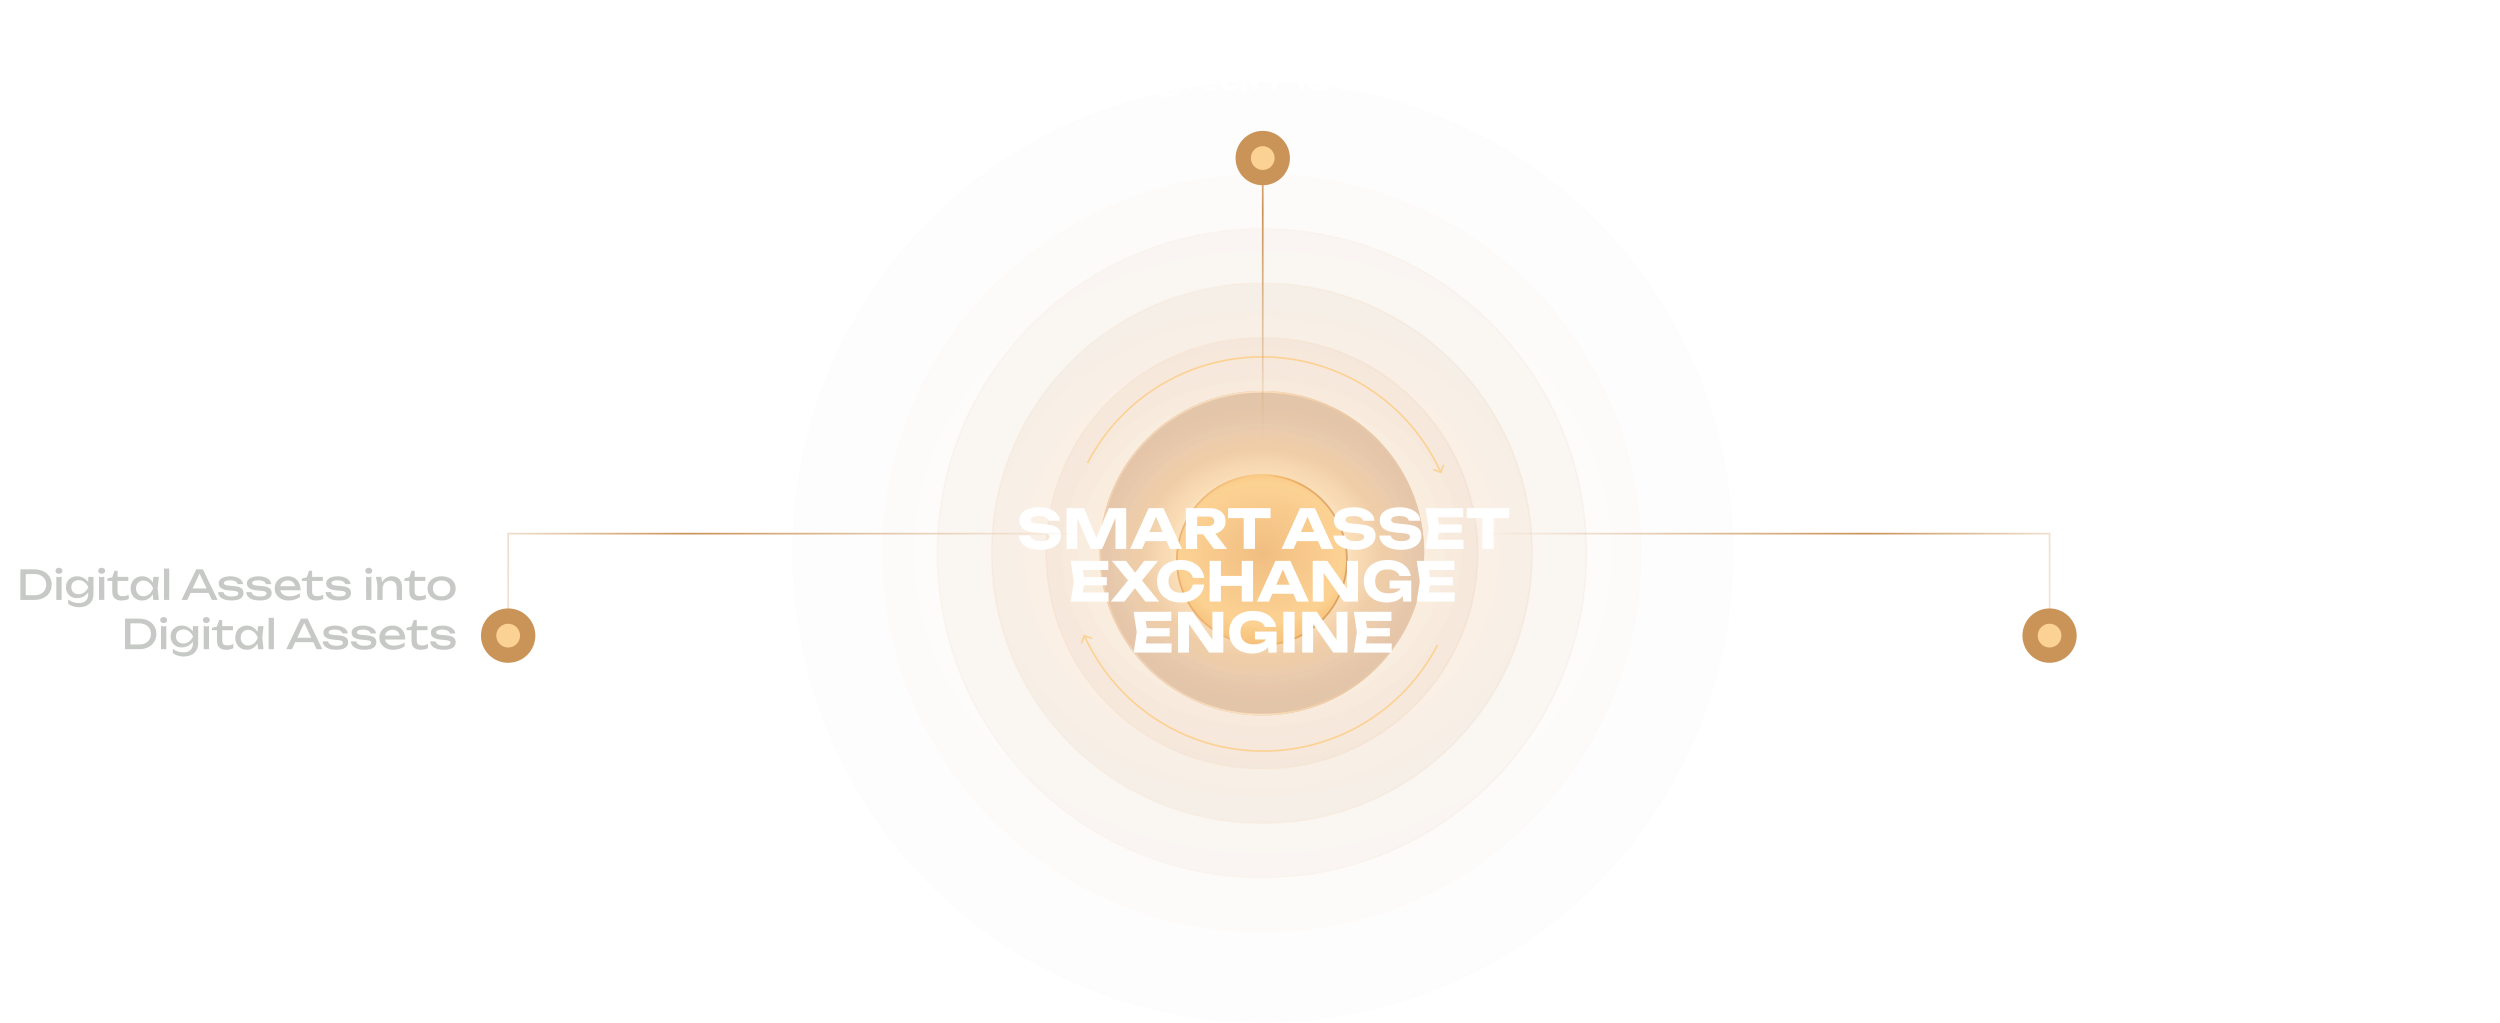 <svg width="1471" height="602" viewBox="0 0 1471 602" fill="none" xmlns="http://www.w3.org/2000/svg">
<circle opacity="0.02" cx="742.5" cy="325.5" r="223" fill="url(#paint0_radial_0_3875)" stroke="url(#paint1_linear_0_3875)"/>
<circle opacity="0.05" cx="742.5" cy="325.5" r="191" fill="url(#paint2_radial_0_3875)" stroke="url(#paint3_linear_0_3875)"/>
<circle opacity="0.07" cx="742.5" cy="325.5" r="159" fill="url(#paint4_radial_0_3875)" stroke="url(#paint5_linear_0_3875)"/>
<circle opacity="0.08" cx="742.5" cy="325.5" r="127" fill="url(#paint6_radial_0_3875)" stroke="url(#paint7_linear_0_3875)"/>
<g filter="url(#filter0_f_0_3875)">
<circle cx="742.5" cy="329.5" r="50.5" fill="#FCD294"/>
<circle cx="742.5" cy="329.5" r="50" stroke="url(#paint8_linear_0_3875)"/>
</g>
<circle opacity="0.01" cx="743" cy="325" r="276.5" fill="url(#paint9_radial_0_3875)" stroke="url(#paint10_linear_0_3875)"/>
<g opacity="0.4" filter="url(#filter1_f_0_3875)">
<circle cx="742.5" cy="325.5" r="95.5" fill="url(#paint11_radial_0_3875)"/>
<circle cx="742.5" cy="325.5" r="95" stroke="url(#paint12_linear_0_3875)"/>
</g>
<path d="M847.576 278.406C847.834 278.503 848.123 278.373 848.22 278.115L849.81 273.905C849.907 273.646 849.777 273.358 849.519 273.26C849.26 273.163 848.972 273.293 848.874 273.552L847.461 277.294L843.719 275.881C843.461 275.784 843.172 275.914 843.075 276.172C842.977 276.431 843.108 276.719 843.366 276.817L847.576 278.406ZM806.403 229.288L806.679 228.872L806.403 229.288ZM745.525 210.04L745.512 210.539L745.525 210.04ZM848.208 277.732C839.231 257.867 824.838 240.933 806.679 228.872L806.126 229.705C824.129 241.662 838.398 258.45 847.297 278.144L848.208 277.732ZM806.679 228.872C788.52 216.811 767.33 210.111 745.538 209.54L745.512 210.539C767.116 211.105 788.124 217.748 806.126 229.705L806.679 228.872ZM745.538 209.54C723.746 208.969 702.234 214.55 683.468 225.644L683.977 226.505C702.581 215.507 723.908 209.973 745.512 210.539L745.538 209.54ZM683.468 225.644C664.702 236.738 649.443 252.895 639.438 272.263L640.326 272.722C650.245 253.521 665.373 237.503 683.977 226.505L683.468 225.644Z" fill="#FCD294"/>
<path d="M638.177 373.532C637.918 373.435 637.63 373.565 637.532 373.823L635.943 378.033C635.845 378.292 635.976 378.58 636.234 378.678C636.492 378.775 636.781 378.645 636.878 378.387L638.291 374.644L642.033 376.057C642.292 376.155 642.58 376.024 642.678 375.766C642.775 375.508 642.645 375.219 642.387 375.122L638.177 373.532ZM679.35 422.65L679.073 423.066L679.35 422.65ZM740.228 441.899L740.241 441.399L740.228 441.899ZM637.544 374.206C646.521 394.071 660.914 411.005 679.073 423.066L679.627 422.233C661.624 410.276 647.355 393.488 638.456 373.794L637.544 374.206ZM679.073 423.066C697.232 435.127 718.423 441.828 740.215 442.398L740.241 441.399C718.637 440.833 697.629 434.191 679.627 422.233L679.073 423.066ZM740.215 442.398C762.007 442.969 783.519 437.388 802.285 426.294L801.776 425.434C783.172 436.432 761.845 441.965 740.241 441.399L740.215 442.398ZM802.285 426.294C821.05 415.201 836.31 399.044 846.315 379.675L845.426 379.216C835.508 398.418 820.38 414.435 801.776 425.434L802.285 426.294Z" fill="#FCD294"/>
<g filter="url(#filter2_d_0_3875)">
<path d="M599.527 311.128H606.279C606.386 311.789 606.695 312.365 607.207 312.856C607.719 313.347 608.402 313.731 609.255 314.008C610.13 314.264 611.154 314.392 612.327 314.392C613.948 314.392 615.228 314.189 616.167 313.784C617.106 313.357 617.575 312.739 617.575 311.928C617.575 311.309 617.308 310.829 616.775 310.488C616.242 310.147 615.218 309.901 613.703 309.752L609.223 309.336C605.916 309.037 603.516 308.291 602.023 307.096C600.53 305.88 599.783 304.248 599.783 302.2C599.783 300.536 600.263 299.128 601.223 297.976C602.204 296.824 603.57 295.96 605.319 295.384C607.09 294.787 609.148 294.488 611.495 294.488C613.799 294.488 615.847 294.819 617.639 295.48C619.431 296.12 620.85 297.037 621.895 298.232C622.962 299.427 623.538 300.813 623.623 302.392H616.903C616.818 301.816 616.54 301.325 616.071 300.92C615.623 300.493 615.004 300.173 614.215 299.96C613.426 299.725 612.476 299.608 611.367 299.608C609.874 299.608 608.69 299.811 607.815 300.216C606.94 300.6 606.503 301.176 606.503 301.944C606.503 302.499 606.759 302.947 607.271 303.288C607.804 303.629 608.754 303.864 610.119 303.992L614.887 304.472C617.17 304.685 618.994 305.059 620.359 305.592C621.724 306.104 622.716 306.819 623.335 307.736C623.954 308.653 624.263 309.795 624.263 311.16C624.263 312.845 623.762 314.317 622.759 315.576C621.756 316.813 620.348 317.784 618.535 318.488C616.722 319.171 614.61 319.512 612.199 319.512C609.724 319.512 607.538 319.171 605.639 318.488C603.762 317.784 602.29 316.803 601.223 315.544C600.156 314.264 599.591 312.792 599.527 311.128ZM662.656 295V319H656.352V297.368L657.76 297.528L648.48 319H641.76L632.448 297.592L633.888 297.432V319H627.584V295H637.824L646.432 315.608H643.872L652.416 295H662.656ZM671.818 314.392V309.048H688.362V314.392H671.818ZM684.586 295L695.498 319H688.426L679.274 297.816H681.194L672.01 319H664.938L675.85 295H684.586ZM702.347 305.496H711.083C712.15 305.496 712.982 305.251 713.579 304.76C714.177 304.269 714.475 303.587 714.475 302.712C714.475 301.816 714.177 301.133 713.579 300.664C712.982 300.173 712.15 299.928 711.083 299.928H701.419L704.395 296.76V319H697.771V295H712.011C713.846 295 715.446 295.331 716.811 295.992C718.177 296.632 719.243 297.528 720.011 298.68C720.779 299.811 721.163 301.155 721.163 302.712C721.163 304.227 720.779 305.56 720.011 306.712C719.243 307.864 718.177 308.76 716.811 309.4C715.446 310.04 713.846 310.36 712.011 310.36H702.347V305.496ZM705.931 307.768H713.387L721.995 319H714.315L705.931 307.768ZM731.791 297.912H738.447V319H731.791V297.912ZM722.639 295H747.599V300.888H722.639V295ZM760.943 314.392V309.048H777.487V314.392H760.943ZM773.711 295L784.623 319H777.551L768.399 297.816H770.319L761.135 319H754.063L764.975 295H773.711ZM784.621 311.128H791.373C791.479 311.789 791.789 312.365 792.301 312.856C792.813 313.347 793.495 313.731 794.349 314.008C795.223 314.264 796.247 314.392 797.421 314.392C799.042 314.392 800.322 314.189 801.261 313.784C802.199 313.357 802.669 312.739 802.669 311.928C802.669 311.309 802.402 310.829 801.869 310.488C801.335 310.147 800.311 309.901 798.797 309.752L794.317 309.336C791.01 309.037 788.61 308.291 787.117 307.096C785.623 305.88 784.877 304.248 784.877 302.2C784.877 300.536 785.357 299.128 786.317 297.976C787.298 296.824 788.663 295.96 790.413 295.384C792.183 294.787 794.242 294.488 796.589 294.488C798.893 294.488 800.941 294.819 802.733 295.48C804.525 296.12 805.943 297.037 806.989 298.232C808.055 299.427 808.631 300.813 808.717 302.392H801.997C801.911 301.816 801.634 301.325 801.165 300.92C800.717 300.493 800.098 300.173 799.309 299.96C798.519 299.725 797.57 299.608 796.461 299.608C794.967 299.608 793.783 299.811 792.909 300.216C792.034 300.6 791.597 301.176 791.597 301.944C791.597 302.499 791.853 302.947 792.365 303.288C792.898 303.629 793.847 303.864 795.213 303.992L799.981 304.472C802.263 304.685 804.087 305.059 805.453 305.592C806.818 306.104 807.81 306.819 808.429 307.736C809.047 308.653 809.357 309.795 809.357 311.16C809.357 312.845 808.855 314.317 807.853 315.576C806.85 316.813 805.442 317.784 803.629 318.488C801.815 319.171 799.703 319.512 797.293 319.512C794.818 319.512 792.631 319.171 790.733 318.488C788.855 317.784 787.383 316.803 786.317 315.544C785.25 314.264 784.685 312.792 784.621 311.128ZM811.59 311.128H818.342C818.448 311.789 818.758 312.365 819.27 312.856C819.782 313.347 820.464 313.731 821.318 314.008C822.192 314.264 823.216 314.392 824.39 314.392C826.011 314.392 827.291 314.189 828.23 313.784C829.168 313.357 829.638 312.739 829.638 311.928C829.638 311.309 829.371 310.829 828.838 310.488C828.304 310.147 827.28 309.901 825.766 309.752L821.286 309.336C817.979 309.037 815.579 308.291 814.086 307.096C812.592 305.88 811.846 304.248 811.846 302.2C811.846 300.536 812.326 299.128 813.286 297.976C814.267 296.824 815.632 295.96 817.382 295.384C819.152 294.787 821.211 294.488 823.558 294.488C825.862 294.488 827.91 294.819 829.702 295.48C831.494 296.12 832.912 297.037 833.958 298.232C835.024 299.427 835.6 300.813 835.686 302.392H828.966C828.88 301.816 828.603 301.325 828.134 300.92C827.686 300.493 827.067 300.173 826.278 299.96C825.488 299.725 824.539 299.608 823.43 299.608C821.936 299.608 820.752 299.811 819.878 300.216C819.003 300.6 818.566 301.176 818.566 301.944C818.566 302.499 818.822 302.947 819.334 303.288C819.867 303.629 820.816 303.864 822.182 303.992L826.95 304.472C829.232 304.685 831.056 305.059 832.422 305.592C833.787 306.104 834.779 306.819 835.398 307.736C836.016 308.653 836.326 309.795 836.326 311.16C836.326 312.845 835.824 314.317 834.822 315.576C833.819 316.813 832.411 317.784 830.598 318.488C828.784 319.171 826.672 319.512 824.262 319.512C821.787 319.512 819.6 319.171 817.702 318.488C815.824 317.784 814.352 316.803 813.286 315.544C812.219 314.264 811.654 312.792 811.59 311.128ZM860.065 304.6V309.4H842.497V304.6H860.065ZM847.009 307L845.441 316.632L842.753 313.624H861.121V319H838.817L840.641 307L838.817 295H860.961V300.376H842.753L845.441 297.368L847.009 307ZM872.198 297.912H878.854V319H872.198V297.912ZM863.046 295H888.006V300.888H863.046V295ZM651.236 335.6V340.4H633.668V335.6H651.236ZM638.18 338L636.612 347.632L633.924 344.624H652.292V350H629.988L631.812 338L629.988 326H652.132V331.376H633.924L636.612 328.368L638.18 338ZM670.307 339.536V335.504L682.083 350H673.923L666.147 339.952H669.411L661.603 350H653.539L665.379 335.536V339.504L654.243 326H662.531L669.571 335.088H666.307L673.251 326H681.411L670.307 339.536ZM708.537 339.952C708.302 342.064 707.577 343.92 706.361 345.52C705.145 347.099 703.545 348.325 701.561 349.2C699.598 350.075 697.337 350.512 694.777 350.512C691.982 350.512 689.539 349.989 687.449 348.944C685.358 347.899 683.726 346.437 682.553 344.56C681.401 342.683 680.825 340.496 680.825 338C680.825 335.504 681.401 333.317 682.553 331.44C683.726 329.563 685.358 328.101 687.449 327.056C689.539 326.011 691.982 325.488 694.777 325.488C697.337 325.488 699.598 325.925 701.561 326.8C703.545 327.675 705.145 328.912 706.361 330.512C707.577 332.091 708.302 333.936 708.537 336.048H701.881C701.667 335.024 701.251 334.16 700.633 333.456C700.014 332.731 699.203 332.176 698.201 331.792C697.219 331.408 696.078 331.216 694.777 331.216C693.283 331.216 691.993 331.493 690.905 332.048C689.817 332.581 688.985 333.36 688.409 334.384C687.833 335.387 687.545 336.592 687.545 338C687.545 339.408 687.833 340.624 688.409 341.648C688.985 342.651 689.817 343.429 690.905 343.984C691.993 344.517 693.283 344.784 694.777 344.784C696.078 344.784 697.219 344.603 698.201 344.24C699.203 343.877 700.014 343.333 700.633 342.608C701.251 341.883 701.667 340.997 701.881 339.952H708.537ZM711.756 326H718.38V350H711.756V326ZM730.636 326H737.292V350H730.636V326ZM715.468 334.864H733.388V340.752H715.468V334.864ZM746.459 345.392V340.048H763.003V345.392H746.459ZM759.227 326L770.139 350H763.067L753.915 328.816H755.835L746.651 350H739.579L750.491 326H759.227ZM794.652 345.36L792.604 345.776V326H799.036V350H790.684L776.828 330.256L778.844 329.84V350H772.412V326H780.988L794.652 345.36ZM828.082 339.6C828.018 341.051 827.719 342.437 827.186 343.76C826.674 345.061 825.916 346.224 824.914 347.248C823.932 348.272 822.695 349.072 821.202 349.648C819.73 350.224 818.012 350.512 816.05 350.512C814.172 350.512 812.412 350.245 810.77 349.712C809.127 349.157 807.676 348.347 806.418 347.28C805.18 346.213 804.21 344.901 803.506 343.344C802.823 341.787 802.482 340.005 802.482 338C802.482 335.995 802.834 334.213 803.538 332.656C804.242 331.099 805.223 329.787 806.482 328.72C807.762 327.653 809.234 326.853 810.898 326.32C812.583 325.765 814.418 325.488 816.402 325.488C819.047 325.488 821.33 325.893 823.25 326.704C825.17 327.515 826.716 328.624 827.89 330.032C829.063 331.44 829.82 333.072 830.162 334.928H823.474C823.26 334.117 822.823 333.424 822.162 332.848C821.522 332.251 820.711 331.803 819.73 331.504C818.77 331.184 817.671 331.024 816.434 331.024C814.94 331.024 813.65 331.291 812.562 331.824C811.474 332.336 810.631 333.115 810.034 334.16C809.436 335.184 809.138 336.464 809.138 338C809.138 339.557 809.458 340.869 810.098 341.936C810.738 343.003 811.644 343.803 812.818 344.336C814.012 344.869 815.41 345.136 817.01 345.136C818.567 345.136 819.943 344.923 821.138 344.496C822.332 344.048 823.282 343.397 823.986 342.544C824.711 341.691 825.127 340.667 825.234 339.472L828.082 339.6ZM817.65 342.256V337.584H830.386V350H825.682L824.754 340.496L826.002 342.256H817.65ZM854.861 335.6V340.4H837.293V335.6H854.861ZM841.805 338L840.237 347.632L837.549 344.624H855.917V350H833.613L835.437 338L833.613 326H855.757V331.376H837.549L840.237 328.368L841.805 338ZM688.283 365.6V370.4H670.715V365.6H688.283ZM675.227 368L673.659 377.632L670.971 374.624H689.339V380H667.035L668.859 368L667.035 356H689.179V361.376H670.971L673.659 358.368L675.227 368ZM715.418 375.36L713.37 375.776V356H719.802V380H711.45L697.594 360.256L699.61 359.84V380H693.178V356H701.754L715.418 375.36ZM748.847 369.6C748.783 371.051 748.485 372.437 747.951 373.76C747.439 375.061 746.682 376.224 745.679 377.248C744.698 378.272 743.461 379.072 741.967 379.648C740.495 380.224 738.778 380.512 736.815 380.512C734.938 380.512 733.178 380.245 731.535 379.712C729.893 379.157 728.442 378.347 727.183 377.28C725.946 376.213 724.975 374.901 724.271 373.344C723.589 371.787 723.247 370.005 723.247 368C723.247 365.995 723.599 364.213 724.303 362.656C725.007 361.099 725.989 359.787 727.247 358.72C728.527 357.653 729.999 356.853 731.663 356.32C733.349 355.765 735.183 355.488 737.167 355.488C739.813 355.488 742.095 355.893 744.015 356.704C745.935 357.515 747.482 358.624 748.655 360.032C749.829 361.44 750.586 363.072 750.927 364.928H744.239C744.026 364.117 743.589 363.424 742.927 362.848C742.287 362.251 741.477 361.803 740.495 361.504C739.535 361.184 738.437 361.024 737.199 361.024C735.706 361.024 734.415 361.291 733.327 361.824C732.239 362.336 731.397 363.115 730.799 364.16C730.202 365.184 729.903 366.464 729.903 368C729.903 369.557 730.223 370.869 730.863 371.936C731.503 373.003 732.41 373.803 733.583 374.336C734.778 374.869 736.175 375.136 737.775 375.136C739.333 375.136 740.709 374.923 741.903 374.496C743.098 374.048 744.047 373.397 744.751 372.544C745.477 371.691 745.893 370.667 745.999 369.472L748.847 369.6ZM738.415 372.256V367.584H751.151V380H746.447L745.519 370.496L746.767 372.256H738.415ZM755.115 356H761.739V380H755.115V356ZM788.449 375.36L786.401 375.776V356H792.833V380H784.481L770.625 360.256L772.641 359.84V380H766.209V356H774.785L788.449 375.36ZM817.815 365.6V370.4H800.247V365.6H817.815ZM804.759 368L803.191 377.632L800.503 374.624H818.871V380H796.567L798.391 368L796.567 356H818.711V361.376H800.503L803.191 358.368L804.759 368Z" fill="white"/>
</g>
<path d="M659 314L479 314L299 314L299 374" stroke="url(#paint13_linear_0_3875)"/>
<g filter="url(#filter3_f_0_3875)">
<circle cx="299" cy="374" r="16" fill="#CA9357"/>
</g>
<g filter="url(#filter4_f_0_3875)">
<circle cx="299" cy="374" r="7" fill="#FCD294"/>
</g>
<path d="M20.121 335C22.169 335 23.961 335.376 25.497 336.128C27.049 336.88 28.257 337.936 29.121 339.296C29.985 340.64 30.417 342.208 30.417 344C30.417 345.792 29.985 347.368 29.121 348.728C28.257 350.072 27.049 351.12 25.497 351.872C23.961 352.624 22.169 353 20.121 353H11.985V335H20.121ZM15.153 351.896L13.401 350.216H20.337C21.713 350.216 22.913 349.96 23.937 349.448C24.977 348.92 25.777 348.192 26.337 347.264C26.913 346.32 27.201 345.232 27.201 344C27.201 342.752 26.913 341.664 26.337 340.736C25.777 339.808 24.977 339.088 23.937 338.576C22.913 338.048 21.713 337.784 20.337 337.784H13.401L15.153 336.104V351.896ZM33.14 339.32L34.7 339.608L36.26 339.32V353H33.14V339.32ZM34.7 337.616C34.108 337.616 33.62 337.456 33.236 337.136C32.852 336.8 32.66 336.368 32.66 335.84C32.66 335.312 32.852 334.888 33.236 334.568C33.62 334.232 34.108 334.064 34.7 334.064C35.308 334.064 35.796 334.232 36.164 334.568C36.548 334.888 36.74 335.312 36.74 335.84C36.74 336.368 36.548 336.8 36.164 337.136C35.796 337.456 35.308 337.616 34.7 337.616ZM51.898 349.664V347.264L52.018 346.832V344.216L51.898 343.736V339.416H55.018V349.376C55.018 351.12 54.65 352.576 53.914 353.744C53.178 354.928 52.17 355.816 50.89 356.408C49.61 357 48.138 357.296 46.474 357.296C45.258 357.296 44.138 357.136 43.114 356.816C42.09 356.496 41.098 356.008 40.138 355.352V352.76C41.114 353.528 42.122 354.064 43.162 354.368C44.202 354.688 45.242 354.848 46.282 354.848C48.106 354.848 49.498 354.4 50.458 353.504C51.418 352.608 51.898 351.328 51.898 349.664ZM45.37 351.944C44.122 351.944 43.002 351.68 42.01 351.152C41.018 350.608 40.234 349.856 39.658 348.896C39.082 347.936 38.794 346.808 38.794 345.512C38.794 344.216 39.082 343.088 39.658 342.128C40.234 341.168 41.018 340.424 42.01 339.896C43.002 339.352 44.122 339.08 45.37 339.08C46.298 339.08 47.154 339.224 47.938 339.512C48.738 339.8 49.45 340.184 50.074 340.664C50.714 341.128 51.25 341.648 51.682 342.224C52.13 342.784 52.474 343.36 52.714 343.952C52.954 344.528 53.074 345.056 53.074 345.536C53.074 346.16 52.89 346.848 52.522 347.6C52.154 348.336 51.626 349.032 50.938 349.688C50.266 350.344 49.458 350.888 48.514 351.32C47.57 351.736 46.522 351.944 45.37 351.944ZM46.33 349.64C47.466 349.64 48.506 349.312 49.45 348.656C50.41 348 51.266 346.952 52.018 345.512C51.266 344.04 50.41 342.984 49.45 342.344C48.506 341.688 47.466 341.36 46.33 341.36C45.402 341.36 44.61 341.536 43.954 341.888C43.298 342.24 42.794 342.728 42.442 343.352C42.106 343.976 41.938 344.696 41.938 345.512C41.938 346.312 42.106 347.024 42.442 347.648C42.794 348.272 43.298 348.76 43.954 349.112C44.61 349.464 45.402 349.64 46.33 349.64ZM58.265 339.32L59.825 339.608L61.385 339.32V353H58.265V339.32ZM59.825 337.616C59.233 337.616 58.745 337.456 58.361 337.136C57.977 336.8 57.785 336.368 57.785 335.84C57.785 335.312 57.977 334.888 58.361 334.568C58.745 334.232 59.233 334.064 59.825 334.064C60.433 334.064 60.921 334.232 61.289 334.568C61.673 334.888 61.865 335.312 61.865 335.84C61.865 336.368 61.673 336.8 61.289 337.136C60.921 337.456 60.433 337.616 59.825 337.616ZM63.151 341.816V340.4L66.055 339.656L67.351 335.864H69.175V339.416H75.487V341.816H69.175V347.696C69.175 348.832 69.415 349.632 69.895 350.096C70.391 350.544 71.191 350.768 72.295 350.768C72.999 350.768 73.623 350.696 74.167 350.552C74.711 350.392 75.231 350.168 75.727 349.88V352.448C75.311 352.656 74.719 352.856 73.951 353.048C73.199 353.24 72.423 353.336 71.623 353.336C70.295 353.336 69.223 353.12 68.407 352.688C67.591 352.24 66.991 351.632 66.607 350.864C66.239 350.08 66.055 349.184 66.055 348.176V341.816H63.151ZM90.25 353L89.722 347.96L90.346 346.208L89.722 344.48L90.25 339.416H93.466L92.746 346.208L93.466 353H90.25ZM91.21 346.208C90.906 347.632 90.402 348.88 89.698 349.952C88.994 351.024 88.122 351.856 87.082 352.448C86.058 353.04 84.914 353.336 83.65 353.336C82.322 353.336 81.146 353.04 80.122 352.448C79.098 351.84 78.298 351 77.722 349.928C77.146 348.856 76.858 347.616 76.858 346.208C76.858 344.784 77.146 343.544 77.722 342.488C78.298 341.416 79.098 340.584 80.122 339.992C81.146 339.384 82.322 339.08 83.65 339.08C84.914 339.08 86.058 339.376 87.082 339.968C88.122 340.56 88.994 341.392 89.698 342.464C90.418 343.52 90.922 344.768 91.21 346.208ZM80.026 346.208C80.026 347.12 80.21 347.928 80.578 348.632C80.962 349.32 81.482 349.864 82.138 350.264C82.794 350.648 83.546 350.84 84.394 350.84C85.258 350.84 86.058 350.648 86.794 350.264C87.53 349.864 88.178 349.32 88.738 348.632C89.314 347.928 89.77 347.12 90.106 346.208C89.77 345.296 89.314 344.496 88.738 343.808C88.178 343.104 87.53 342.56 86.794 342.176C86.058 341.776 85.258 341.576 84.394 341.576C83.546 341.576 82.794 341.776 82.138 342.176C81.482 342.56 80.962 343.104 80.578 343.808C80.21 344.496 80.026 345.296 80.026 346.208ZM96.469 334.52H99.588V353H96.469V334.52ZM111.064 348.872V346.256H123.64V348.872H111.064ZM119.416 335L128.056 353H124.672L116.824 336.2H118.048L110.2 353H106.816L115.456 335H119.416ZM143.275 348.872C143.275 349.784 143.019 350.576 142.507 351.248C141.995 351.92 141.219 352.44 140.179 352.808C139.139 353.16 137.835 353.336 136.267 353.336C134.651 353.336 133.251 353.136 132.067 352.736C130.883 352.32 129.963 351.744 129.307 351.008C128.667 350.256 128.323 349.392 128.275 348.416H131.443C131.539 348.928 131.795 349.384 132.211 349.784C132.643 350.168 133.203 350.464 133.891 350.672C134.595 350.88 135.395 350.984 136.291 350.984C137.587 350.984 138.563 350.832 139.219 350.528C139.875 350.208 140.203 349.728 140.203 349.088C140.203 348.656 139.979 348.328 139.531 348.104C139.099 347.88 138.275 347.712 137.059 347.6L134.395 347.36C132.955 347.232 131.819 346.976 130.987 346.592C130.155 346.192 129.563 345.712 129.211 345.152C128.859 344.576 128.683 343.968 128.683 343.328C128.683 342.4 128.971 341.624 129.547 341C130.123 340.376 130.923 339.904 131.947 339.584C132.971 339.248 134.163 339.08 135.523 339.08C136.931 339.08 138.187 339.28 139.291 339.68C140.395 340.064 141.275 340.608 141.931 341.312C142.587 342 142.955 342.8 143.035 343.712H139.867C139.803 343.344 139.611 342.992 139.291 342.656C138.987 342.304 138.515 342.016 137.875 341.792C137.251 341.552 136.411 341.432 135.355 341.432C134.235 341.432 133.355 341.576 132.715 341.864C132.091 342.152 131.779 342.576 131.779 343.136C131.779 343.488 131.971 343.792 132.355 344.048C132.739 344.288 133.451 344.456 134.491 344.552L137.923 344.864C139.299 344.992 140.371 345.24 141.139 345.608C141.923 345.96 142.475 346.416 142.795 346.976C143.115 347.536 143.275 348.168 143.275 348.872ZM159.868 348.872C159.868 349.784 159.612 350.576 159.1 351.248C158.588 351.92 157.812 352.44 156.772 352.808C155.732 353.16 154.428 353.336 152.86 353.336C151.244 353.336 149.844 353.136 148.66 352.736C147.476 352.32 146.556 351.744 145.9 351.008C145.26 350.256 144.916 349.392 144.868 348.416H148.036C148.132 348.928 148.388 349.384 148.804 349.784C149.236 350.168 149.796 350.464 150.484 350.672C151.188 350.88 151.988 350.984 152.884 350.984C154.18 350.984 155.156 350.832 155.812 350.528C156.468 350.208 156.796 349.728 156.796 349.088C156.796 348.656 156.572 348.328 156.124 348.104C155.692 347.88 154.868 347.712 153.652 347.6L150.988 347.36C149.548 347.232 148.412 346.976 147.58 346.592C146.748 346.192 146.156 345.712 145.804 345.152C145.452 344.576 145.276 343.968 145.276 343.328C145.276 342.4 145.564 341.624 146.14 341C146.716 340.376 147.516 339.904 148.54 339.584C149.564 339.248 150.756 339.08 152.116 339.08C153.524 339.08 154.78 339.28 155.884 339.68C156.988 340.064 157.868 340.608 158.524 341.312C159.18 342 159.548 342.8 159.628 343.712H156.46C156.396 343.344 156.204 342.992 155.884 342.656C155.58 342.304 155.108 342.016 154.468 341.792C153.844 341.552 153.004 341.432 151.948 341.432C150.828 341.432 149.948 341.576 149.308 341.864C148.684 342.152 148.372 342.576 148.372 343.136C148.372 343.488 148.564 343.792 148.948 344.048C149.332 344.288 150.044 344.456 151.084 344.552L154.516 344.864C155.892 344.992 156.964 345.24 157.732 345.608C158.516 345.96 159.068 346.416 159.388 346.976C159.708 347.536 159.868 348.168 159.868 348.872ZM169.814 353.336C168.23 353.336 166.822 353.04 165.59 352.448C164.358 351.84 163.39 351 162.686 349.928C161.982 348.856 161.63 347.608 161.63 346.184C161.63 344.776 161.958 343.544 162.614 342.488C163.286 341.416 164.206 340.584 165.374 339.992C166.558 339.384 167.91 339.08 169.43 339.08C170.95 339.08 172.262 339.424 173.366 340.112C174.486 340.784 175.35 341.736 175.958 342.968C176.566 344.2 176.87 345.648 176.87 347.312H164.078V344.936H175.31L173.75 345.824C173.702 344.928 173.486 344.16 173.102 343.52C172.734 342.88 172.23 342.392 171.59 342.056C170.966 341.704 170.222 341.528 169.358 341.528C168.446 341.528 167.646 341.712 166.958 342.08C166.286 342.448 165.758 342.968 165.374 343.64C164.99 344.296 164.798 345.08 164.798 345.992C164.798 347 165.022 347.872 165.47 348.608C165.934 349.344 166.582 349.912 167.414 350.312C168.262 350.696 169.262 350.888 170.414 350.888C171.454 350.888 172.518 350.728 173.606 350.408C174.694 350.072 175.654 349.608 176.486 349.016V351.272C175.654 351.912 174.638 352.416 173.438 352.784C172.254 353.152 171.046 353.336 169.814 353.336ZM177.62 341.816V340.4L180.524 339.656L181.82 335.864H183.644V339.416H189.956V341.816H183.644V347.696C183.644 348.832 183.884 349.632 184.364 350.096C184.86 350.544 185.66 350.768 186.764 350.768C187.468 350.768 188.092 350.696 188.636 350.552C189.18 350.392 189.7 350.168 190.196 349.88V352.448C189.78 352.656 189.188 352.856 188.42 353.048C187.668 353.24 186.892 353.336 186.092 353.336C184.764 353.336 183.692 353.12 182.876 352.688C182.06 352.24 181.46 351.632 181.076 350.864C180.708 350.08 180.524 349.184 180.524 348.176V341.816H177.62ZM206.533 348.872C206.533 349.784 206.277 350.576 205.765 351.248C205.253 351.92 204.477 352.44 203.437 352.808C202.397 353.16 201.093 353.336 199.525 353.336C197.909 353.336 196.509 353.136 195.325 352.736C194.141 352.32 193.221 351.744 192.565 351.008C191.925 350.256 191.581 349.392 191.533 348.416H194.701C194.797 348.928 195.053 349.384 195.469 349.784C195.901 350.168 196.461 350.464 197.148 350.672C197.853 350.88 198.653 350.984 199.549 350.984C200.845 350.984 201.821 350.832 202.477 350.528C203.133 350.208 203.461 349.728 203.461 349.088C203.461 348.656 203.237 348.328 202.789 348.104C202.357 347.88 201.533 347.712 200.317 347.6L197.653 347.36C196.213 347.232 195.077 346.976 194.245 346.592C193.413 346.192 192.821 345.712 192.469 345.152C192.117 344.576 191.941 343.968 191.941 343.328C191.941 342.4 192.229 341.624 192.805 341C193.381 340.376 194.181 339.904 195.205 339.584C196.229 339.248 197.421 339.08 198.781 339.08C200.189 339.08 201.445 339.28 202.549 339.68C203.653 340.064 204.533 340.608 205.189 341.312C205.845 342 206.213 342.8 206.293 343.712H203.125C203.061 343.344 202.869 342.992 202.549 342.656C202.245 342.304 201.773 342.016 201.133 341.792C200.509 341.552 199.669 341.432 198.613 341.432C197.493 341.432 196.613 341.576 195.973 341.864C195.349 342.152 195.037 342.576 195.037 343.136C195.037 343.488 195.229 343.792 195.613 344.048C195.997 344.288 196.709 344.456 197.749 344.552L201.181 344.864C202.557 344.992 203.629 345.24 204.397 345.608C205.181 345.96 205.733 346.416 206.053 346.976C206.373 347.536 206.533 348.168 206.533 348.872ZM215.414 339.32L216.974 339.608L218.534 339.32V353H215.414V339.32ZM216.974 337.616C216.382 337.616 215.894 337.456 215.51 337.136C215.126 336.8 214.934 336.368 214.934 335.84C214.934 335.312 215.126 334.888 215.51 334.568C215.894 334.232 216.382 334.064 216.974 334.064C217.582 334.064 218.07 334.232 218.438 334.568C218.822 334.888 219.014 335.312 219.014 335.84C219.014 336.368 218.822 336.8 218.438 337.136C218.07 337.456 217.582 337.616 216.974 337.616ZM221.188 339.416H224.308L225.124 344.312V353H222.004V343.856L221.188 339.416ZM230.524 339.08C231.804 339.08 232.892 339.336 233.788 339.848C234.684 340.36 235.364 341.096 235.828 342.056C236.308 343 236.548 344.144 236.548 345.488V353H233.428V345.992C233.428 344.568 233.092 343.496 232.42 342.776C231.764 342.04 230.796 341.672 229.516 341.672C228.636 341.672 227.86 341.872 227.188 342.272C226.532 342.656 226.02 343.2 225.652 343.904C225.3 344.608 225.124 345.432 225.124 346.376L224.02 345.776C224.164 344.368 224.532 343.168 225.124 342.176C225.716 341.184 226.476 340.424 227.404 339.896C228.332 339.352 229.372 339.08 230.524 339.08ZM237.948 341.816V340.4L240.852 339.656L242.148 335.864H243.972V339.416H250.284V341.816H243.972V347.696C243.972 348.832 244.212 349.632 244.692 350.096C245.188 350.544 245.988 350.768 247.092 350.768C247.796 350.768 248.42 350.696 248.964 350.552C249.508 350.392 250.028 350.168 250.524 349.88V352.448C250.108 352.656 249.516 352.856 248.748 353.048C247.996 353.24 247.22 353.336 246.42 353.336C245.092 353.336 244.02 353.12 243.204 352.688C242.388 352.24 241.788 351.632 241.404 350.864C241.036 350.08 240.852 349.184 240.852 348.176V341.816H237.948ZM259.84 353.336C258.192 353.336 256.744 353.04 255.496 352.448C254.264 351.84 253.296 351 252.592 349.928C251.904 348.856 251.56 347.616 251.56 346.208C251.56 344.784 251.904 343.544 252.592 342.488C253.296 341.416 254.264 340.584 255.496 339.992C256.744 339.384 258.192 339.08 259.84 339.08C261.488 339.08 262.928 339.384 264.16 339.992C265.408 340.584 266.376 341.416 267.064 342.488C267.768 343.544 268.12 344.784 268.12 346.208C268.12 347.616 267.768 348.856 267.064 349.928C266.376 351 265.408 351.84 264.16 352.448C262.928 353.04 261.488 353.336 259.84 353.336ZM259.84 350.888C260.896 350.888 261.8 350.696 262.552 350.312C263.32 349.928 263.912 349.392 264.328 348.704C264.744 348 264.952 347.168 264.952 346.208C264.952 345.248 264.744 344.424 264.328 343.736C263.912 343.032 263.32 342.488 262.552 342.104C261.8 341.72 260.896 341.528 259.84 341.528C258.8 341.528 257.896 341.72 257.128 342.104C256.36 342.488 255.768 343.032 255.352 343.736C254.936 344.424 254.728 345.248 254.728 346.208C254.728 347.168 254.936 348 255.352 348.704C255.768 349.392 256.36 349.928 257.128 350.312C257.896 350.696 258.8 350.888 259.84 350.888ZM81.715 364C83.763 364 85.555 364.376 87.091 365.128C88.642 365.88 89.85 366.936 90.715 368.296C91.579 369.64 92.01 371.208 92.01 373C92.01 374.792 91.579 376.368 90.715 377.728C89.85 379.072 88.642 380.12 87.091 380.872C85.555 381.624 83.763 382 81.715 382H73.579V364H81.715ZM76.746 380.896L74.995 379.216H81.93C83.306 379.216 84.507 378.96 85.531 378.448C86.57 377.92 87.371 377.192 87.93 376.264C88.507 375.32 88.794 374.232 88.794 373C88.794 371.752 88.507 370.664 87.93 369.736C87.371 368.808 86.57 368.088 85.531 367.576C84.507 367.048 83.306 366.784 81.93 366.784H74.995L76.746 365.104V380.896ZM94.734 368.32L96.294 368.608L97.854 368.32V382H94.734V368.32ZM96.294 366.616C95.702 366.616 95.214 366.456 94.83 366.136C94.446 365.8 94.254 365.368 94.254 364.84C94.254 364.312 94.446 363.888 94.83 363.568C95.214 363.232 95.702 363.064 96.294 363.064C96.902 363.064 97.39 363.232 97.758 363.568C98.142 363.888 98.334 364.312 98.334 364.84C98.334 365.368 98.142 365.8 97.758 366.136C97.39 366.456 96.902 366.616 96.294 366.616ZM113.492 378.664V376.264L113.612 375.832V373.216L113.492 372.736V368.416H116.612V378.376C116.612 380.12 116.244 381.576 115.508 382.744C114.772 383.928 113.764 384.816 112.484 385.408C111.204 386 109.732 386.296 108.068 386.296C106.852 386.296 105.732 386.136 104.708 385.816C103.684 385.496 102.692 385.008 101.732 384.352V381.76C102.708 382.528 103.716 383.064 104.756 383.368C105.796 383.688 106.836 383.848 107.876 383.848C109.7 383.848 111.092 383.4 112.052 382.504C113.012 381.608 113.492 380.328 113.492 378.664ZM106.964 380.944C105.716 380.944 104.596 380.68 103.604 380.152C102.612 379.608 101.828 378.856 101.252 377.896C100.676 376.936 100.388 375.808 100.388 374.512C100.388 373.216 100.676 372.088 101.252 371.128C101.828 370.168 102.612 369.424 103.604 368.896C104.596 368.352 105.716 368.08 106.964 368.08C107.892 368.08 108.748 368.224 109.532 368.512C110.332 368.8 111.044 369.184 111.668 369.664C112.308 370.128 112.844 370.648 113.276 371.224C113.724 371.784 114.068 372.36 114.308 372.952C114.548 373.528 114.668 374.056 114.668 374.536C114.668 375.16 114.484 375.848 114.116 376.6C113.748 377.336 113.22 378.032 112.532 378.688C111.86 379.344 111.052 379.888 110.108 380.32C109.164 380.736 108.116 380.944 106.964 380.944ZM107.924 378.64C109.06 378.64 110.1 378.312 111.044 377.656C112.004 377 112.86 375.952 113.612 374.512C112.86 373.04 112.004 371.984 111.044 371.344C110.1 370.688 109.06 370.36 107.924 370.36C106.996 370.36 106.204 370.536 105.548 370.888C104.892 371.24 104.388 371.728 104.036 372.352C103.7 372.976 103.532 373.696 103.532 374.512C103.532 375.312 103.7 376.024 104.036 376.648C104.388 377.272 104.892 377.76 105.548 378.112C106.204 378.464 106.996 378.64 107.924 378.64ZM119.859 368.32L121.419 368.608L122.979 368.32V382H119.859V368.32ZM121.419 366.616C120.827 366.616 120.339 366.456 119.955 366.136C119.571 365.8 119.379 365.368 119.379 364.84C119.379 364.312 119.571 363.888 119.955 363.568C120.339 363.232 120.827 363.064 121.419 363.064C122.027 363.064 122.515 363.232 122.883 363.568C123.267 363.888 123.459 364.312 123.459 364.84C123.459 365.368 123.267 365.8 122.883 366.136C122.515 366.456 122.027 366.616 121.419 366.616ZM124.745 370.816V369.4L127.649 368.656L128.945 364.864H130.769V368.416H137.081V370.816H130.769V376.696C130.769 377.832 131.009 378.632 131.489 379.096C131.985 379.544 132.785 379.768 133.889 379.768C134.593 379.768 135.217 379.696 135.761 379.552C136.305 379.392 136.825 379.168 137.321 378.88V381.448C136.905 381.656 136.313 381.856 135.545 382.048C134.793 382.24 134.017 382.336 133.217 382.336C131.889 382.336 130.817 382.12 130.001 381.688C129.185 381.24 128.585 380.632 128.201 379.864C127.833 379.08 127.649 378.184 127.649 377.176V370.816H124.745ZM151.844 382L151.316 376.96L151.94 375.208L151.316 373.48L151.844 368.416H155.06L154.34 375.208L155.06 382H151.844ZM152.804 375.208C152.5 376.632 151.996 377.88 151.292 378.952C150.588 380.024 149.716 380.856 148.676 381.448C147.652 382.04 146.508 382.336 145.244 382.336C143.916 382.336 142.74 382.04 141.716 381.448C140.692 380.84 139.892 380 139.316 378.928C138.74 377.856 138.452 376.616 138.452 375.208C138.452 373.784 138.74 372.544 139.316 371.488C139.892 370.416 140.692 369.584 141.716 368.992C142.74 368.384 143.916 368.08 145.244 368.08C146.508 368.08 147.652 368.376 148.676 368.968C149.716 369.56 150.588 370.392 151.292 371.464C152.012 372.52 152.516 373.768 152.804 375.208ZM141.62 375.208C141.62 376.12 141.804 376.928 142.172 377.632C142.556 378.32 143.076 378.864 143.732 379.264C144.388 379.648 145.14 379.84 145.988 379.84C146.852 379.84 147.652 379.648 148.388 379.264C149.124 378.864 149.772 378.32 150.332 377.632C150.908 376.928 151.364 376.12 151.7 375.208C151.364 374.296 150.908 373.496 150.332 372.808C149.772 372.104 149.124 371.56 148.388 371.176C147.652 370.776 146.852 370.576 145.988 370.576C145.14 370.576 144.388 370.776 143.732 371.176C143.076 371.56 142.556 372.104 142.172 372.808C141.804 373.496 141.62 374.296 141.62 375.208ZM158.062 363.52H161.182V382H158.062V363.52ZM172.658 377.872V375.256H185.234V377.872H172.658ZM181.01 364L189.65 382H186.266L178.418 365.2H179.642L171.794 382H168.41L177.05 364H181.01ZM204.868 377.872C204.868 378.784 204.612 379.576 204.1 380.248C203.588 380.92 202.812 381.44 201.772 381.808C200.732 382.16 199.428 382.336 197.86 382.336C196.244 382.336 194.844 382.136 193.66 381.736C192.476 381.32 191.556 380.744 190.9 380.008C190.26 379.256 189.916 378.392 189.868 377.416H193.036C193.132 377.928 193.388 378.384 193.804 378.784C194.236 379.168 194.796 379.464 195.484 379.672C196.188 379.88 196.988 379.984 197.884 379.984C199.18 379.984 200.156 379.832 200.812 379.528C201.468 379.208 201.796 378.728 201.796 378.088C201.796 377.656 201.572 377.328 201.124 377.104C200.692 376.88 199.868 376.712 198.652 376.6L195.988 376.36C194.548 376.232 193.412 375.976 192.58 375.592C191.748 375.192 191.156 374.712 190.804 374.152C190.452 373.576 190.276 372.968 190.276 372.328C190.276 371.4 190.564 370.624 191.14 370C191.716 369.376 192.516 368.904 193.54 368.584C194.564 368.248 195.756 368.08 197.116 368.08C198.524 368.08 199.78 368.28 200.884 368.68C201.988 369.064 202.868 369.608 203.524 370.312C204.18 371 204.548 371.8 204.628 372.712H201.46C201.396 372.344 201.204 371.992 200.884 371.656C200.58 371.304 200.108 371.016 199.468 370.792C198.844 370.552 198.004 370.432 196.948 370.432C195.828 370.432 194.948 370.576 194.308 370.864C193.684 371.152 193.372 371.576 193.372 372.136C193.372 372.488 193.564 372.792 193.948 373.048C194.332 373.288 195.044 373.456 196.084 373.552L199.516 373.864C200.892 373.992 201.964 374.24 202.732 374.608C203.516 374.96 204.068 375.416 204.388 375.976C204.708 376.536 204.868 377.168 204.868 377.872ZM221.462 377.872C221.462 378.784 221.206 379.576 220.694 380.248C220.182 380.92 219.406 381.44 218.366 381.808C217.326 382.16 216.022 382.336 214.454 382.336C212.838 382.336 211.438 382.136 210.254 381.736C209.07 381.32 208.15 380.744 207.494 380.008C206.854 379.256 206.51 378.392 206.462 377.416H209.63C209.726 377.928 209.982 378.384 210.398 378.784C210.83 379.168 211.39 379.464 212.078 379.672C212.782 379.88 213.582 379.984 214.478 379.984C215.774 379.984 216.75 379.832 217.406 379.528C218.062 379.208 218.39 378.728 218.39 378.088C218.39 377.656 218.166 377.328 217.718 377.104C217.286 376.88 216.462 376.712 215.246 376.6L212.582 376.36C211.142 376.232 210.006 375.976 209.174 375.592C208.342 375.192 207.75 374.712 207.398 374.152C207.046 373.576 206.87 372.968 206.87 372.328C206.87 371.4 207.158 370.624 207.734 370C208.31 369.376 209.11 368.904 210.134 368.584C211.158 368.248 212.35 368.08 213.71 368.08C215.118 368.08 216.374 368.28 217.478 368.68C218.582 369.064 219.462 369.608 220.118 370.312C220.774 371 221.142 371.8 221.222 372.712H218.054C217.99 372.344 217.798 371.992 217.478 371.656C217.174 371.304 216.702 371.016 216.062 370.792C215.438 370.552 214.598 370.432 213.542 370.432C212.422 370.432 211.542 370.576 210.902 370.864C210.278 371.152 209.966 371.576 209.966 372.136C209.966 372.488 210.158 372.792 210.542 373.048C210.926 373.288 211.638 373.456 212.678 373.552L216.11 373.864C217.486 373.992 218.558 374.24 219.326 374.608C220.11 374.96 220.662 375.416 220.982 375.976C221.302 376.536 221.462 377.168 221.462 377.872ZM231.408 382.336C229.824 382.336 228.416 382.04 227.184 381.448C225.952 380.84 224.984 380 224.28 378.928C223.576 377.856 223.224 376.608 223.224 375.184C223.224 373.776 223.552 372.544 224.208 371.488C224.88 370.416 225.8 369.584 226.968 368.992C228.152 368.384 229.504 368.08 231.024 368.08C232.544 368.08 233.856 368.424 234.96 369.112C236.08 369.784 236.944 370.736 237.552 371.968C238.16 373.2 238.464 374.648 238.464 376.312H225.672V373.936H236.904L235.344 374.824C235.296 373.928 235.08 373.16 234.696 372.52C234.328 371.88 233.824 371.392 233.184 371.056C232.56 370.704 231.816 370.528 230.952 370.528C230.04 370.528 229.24 370.712 228.552 371.08C227.88 371.448 227.352 371.968 226.968 372.64C226.584 373.296 226.392 374.08 226.392 374.992C226.392 376 226.616 376.872 227.064 377.608C227.528 378.344 228.176 378.912 229.008 379.312C229.856 379.696 230.856 379.888 232.008 379.888C233.048 379.888 234.112 379.728 235.2 379.408C236.288 379.072 237.248 378.608 238.08 378.016V380.272C237.248 380.912 236.232 381.416 235.032 381.784C233.848 382.152 232.64 382.336 231.408 382.336ZM239.214 370.816V369.4L242.118 368.656L243.414 364.864H245.238V368.416H251.55V370.816H245.238V376.696C245.238 377.832 245.478 378.632 245.958 379.096C246.454 379.544 247.254 379.768 248.358 379.768C249.062 379.768 249.686 379.696 250.23 379.552C250.774 379.392 251.294 379.168 251.79 378.88V381.448C251.374 381.656 250.782 381.856 250.014 382.048C249.262 382.24 248.486 382.336 247.686 382.336C246.358 382.336 245.286 382.12 244.47 381.688C243.654 381.24 243.054 380.632 242.67 379.864C242.302 379.08 242.118 378.184 242.118 377.176V370.816H239.214ZM268.126 377.872C268.126 378.784 267.87 379.576 267.358 380.248C266.846 380.92 266.07 381.44 265.03 381.808C263.99 382.16 262.686 382.336 261.118 382.336C259.502 382.336 258.102 382.136 256.918 381.736C255.734 381.32 254.814 380.744 254.158 380.008C253.518 379.256 253.174 378.392 253.126 377.416H256.294C256.39 377.928 256.646 378.384 257.062 378.784C257.494 379.168 258.054 379.464 258.742 379.672C259.446 379.88 260.246 379.984 261.142 379.984C262.438 379.984 263.414 379.832 264.07 379.528C264.726 379.208 265.054 378.728 265.054 378.088C265.054 377.656 264.83 377.328 264.382 377.104C263.95 376.88 263.126 376.712 261.91 376.6L259.246 376.36C257.806 376.232 256.67 375.976 255.838 375.592C255.006 375.192 254.414 374.712 254.062 374.152C253.71 373.576 253.534 372.968 253.534 372.328C253.534 371.4 253.822 370.624 254.398 370C254.974 369.376 255.774 368.904 256.798 368.584C257.822 368.248 259.014 368.08 260.374 368.08C261.782 368.08 263.038 368.28 264.142 368.68C265.246 369.064 266.126 369.608 266.782 370.312C267.438 371 267.806 371.8 267.886 372.712H264.718C264.654 372.344 264.462 371.992 264.142 371.656C263.838 371.304 263.366 371.016 262.726 370.792C262.102 370.552 261.262 370.432 260.206 370.432C259.086 370.432 258.206 370.576 257.566 370.864C256.942 371.152 256.63 371.576 256.63 372.136C256.63 372.488 256.822 372.792 257.206 373.048C257.59 373.288 258.302 373.456 259.342 373.552L262.774 373.864C264.15 373.992 265.222 374.24 265.99 374.608C266.774 374.96 267.326 375.416 267.646 375.976C267.966 376.536 268.126 377.168 268.126 377.872Z" fill="#B9BBB8" fill-opacity="0.8"/>
<path d="M846 313.997L1206 313.997L1206 373.997" stroke="url(#paint14_linear_0_3875)"/>
<g filter="url(#filter5_f_0_3875)">
<ellipse cx="1205.96" cy="374" rx="15.956" ry="16" fill="#CA9357"/>
</g>
<g filter="url(#filter6_f_0_3875)">
<ellipse cx="1205.96" cy="374" rx="6.981" ry="7" fill="#FCD294"/>
</g>
<path d="M1246.15 335C1248.2 335 1249.99 335.376 1251.53 336.128C1253.08 336.88 1254.29 337.936 1255.15 339.296C1256.02 340.64 1256.45 342.208 1256.45 344C1256.45 345.792 1256.02 347.368 1255.15 348.728C1254.29 350.072 1253.08 351.12 1251.53 351.872C1249.99 352.624 1248.2 353 1246.15 353H1238.02V335H1246.15ZM1241.18 351.896L1239.43 350.216H1246.37C1247.74 350.216 1248.94 349.96 1249.97 349.448C1251.01 348.92 1251.81 348.192 1252.37 347.264C1252.94 346.32 1253.23 345.232 1253.23 344C1253.23 342.752 1252.94 341.664 1252.37 340.736C1251.81 339.808 1251.01 339.088 1249.97 338.576C1248.94 338.048 1247.74 337.784 1246.37 337.784H1239.43L1241.18 336.104V351.896ZM1259.17 339.32L1260.73 339.608L1262.29 339.32V353H1259.17V339.32ZM1260.73 337.616C1260.14 337.616 1259.65 337.456 1259.27 337.136C1258.88 336.8 1258.69 336.368 1258.69 335.84C1258.69 335.312 1258.88 334.888 1259.27 334.568C1259.65 334.232 1260.14 334.064 1260.73 334.064C1261.34 334.064 1261.83 334.232 1262.2 334.568C1262.58 334.888 1262.77 335.312 1262.77 335.84C1262.77 336.368 1262.58 336.8 1262.2 337.136C1261.83 337.456 1261.34 337.616 1260.73 337.616ZM1277.93 349.664V347.264L1278.05 346.832V344.216L1277.93 343.736V339.416H1281.05V349.376C1281.05 351.12 1280.68 352.576 1279.95 353.744C1279.21 354.928 1278.2 355.816 1276.92 356.408C1275.64 357 1274.17 357.296 1272.51 357.296C1271.29 357.296 1270.17 357.136 1269.15 356.816C1268.12 356.496 1267.13 356.008 1266.17 355.352V352.76C1267.15 353.528 1268.15 354.064 1269.19 354.368C1270.23 354.688 1271.27 354.848 1272.31 354.848C1274.14 354.848 1275.53 354.4 1276.49 353.504C1277.45 352.608 1277.93 351.328 1277.93 349.664ZM1271.4 351.944C1270.15 351.944 1269.03 351.68 1268.04 351.152C1267.05 350.608 1266.27 349.856 1265.69 348.896C1265.11 347.936 1264.83 346.808 1264.83 345.512C1264.83 344.216 1265.11 343.088 1265.69 342.128C1266.27 341.168 1267.05 340.424 1268.04 339.896C1269.03 339.352 1270.15 339.08 1271.4 339.08C1272.33 339.08 1273.19 339.224 1273.97 339.512C1274.77 339.8 1275.48 340.184 1276.11 340.664C1276.75 341.128 1277.28 341.648 1277.71 342.224C1278.16 342.784 1278.51 343.36 1278.75 343.952C1278.99 344.528 1279.11 345.056 1279.11 345.536C1279.11 346.16 1278.92 346.848 1278.55 347.6C1278.19 348.336 1277.66 349.032 1276.97 349.688C1276.3 350.344 1275.49 350.888 1274.55 351.32C1273.6 351.736 1272.55 351.944 1271.4 351.944ZM1272.36 349.64C1273.5 349.64 1274.54 349.312 1275.48 348.656C1276.44 348 1277.3 346.952 1278.05 345.512C1277.3 344.04 1276.44 342.984 1275.48 342.344C1274.54 341.688 1273.5 341.36 1272.36 341.36C1271.43 341.36 1270.64 341.536 1269.99 341.888C1269.33 342.24 1268.83 342.728 1268.47 343.352C1268.14 343.976 1267.97 344.696 1267.97 345.512C1267.97 346.312 1268.14 347.024 1268.47 347.648C1268.83 348.272 1269.33 348.76 1269.99 349.112C1270.64 349.464 1271.43 349.64 1272.36 349.64ZM1284.3 339.32L1285.86 339.608L1287.42 339.32V353H1284.3V339.32ZM1285.86 337.616C1285.26 337.616 1284.78 337.456 1284.39 337.136C1284.01 336.8 1283.82 336.368 1283.82 335.84C1283.82 335.312 1284.01 334.888 1284.39 334.568C1284.78 334.232 1285.26 334.064 1285.86 334.064C1286.46 334.064 1286.95 334.232 1287.32 334.568C1287.7 334.888 1287.9 335.312 1287.9 335.84C1287.9 336.368 1287.7 336.8 1287.32 337.136C1286.95 337.456 1286.46 337.616 1285.86 337.616ZM1289.18 341.816V340.4L1292.09 339.656L1293.38 335.864H1295.21V339.416H1301.52V341.816H1295.21V347.696C1295.21 348.832 1295.45 349.632 1295.93 350.096C1296.42 350.544 1297.22 350.768 1298.33 350.768C1299.03 350.768 1299.65 350.696 1300.2 350.552C1300.74 350.392 1301.26 350.168 1301.76 349.88V352.448C1301.34 352.656 1300.75 352.856 1299.98 353.048C1299.23 353.24 1298.45 353.336 1297.65 353.336C1296.33 353.336 1295.25 353.12 1294.44 352.688C1293.62 352.24 1293.02 351.632 1292.64 350.864C1292.27 350.08 1292.09 349.184 1292.09 348.176V341.816H1289.18ZM1316.28 353L1315.75 347.96L1316.38 346.208L1315.75 344.48L1316.28 339.416H1319.5L1318.78 346.208L1319.5 353H1316.28ZM1317.24 346.208C1316.94 347.632 1316.43 348.88 1315.73 349.952C1315.03 351.024 1314.15 351.856 1313.11 352.448C1312.09 353.04 1310.95 353.336 1309.68 353.336C1308.35 353.336 1307.18 353.04 1306.15 352.448C1305.13 351.84 1304.33 351 1303.75 349.928C1303.18 348.856 1302.89 347.616 1302.89 346.208C1302.89 344.784 1303.18 343.544 1303.75 342.488C1304.33 341.416 1305.13 340.584 1306.15 339.992C1307.18 339.384 1308.35 339.08 1309.68 339.08C1310.95 339.08 1312.09 339.376 1313.11 339.968C1314.15 340.56 1315.03 341.392 1315.73 342.464C1316.45 343.52 1316.95 344.768 1317.24 346.208ZM1306.06 346.208C1306.06 347.12 1306.24 347.928 1306.61 348.632C1306.99 349.32 1307.51 349.864 1308.17 350.264C1308.83 350.648 1309.58 350.84 1310.43 350.84C1311.29 350.84 1312.09 350.648 1312.83 350.264C1313.56 349.864 1314.21 349.32 1314.77 348.632C1315.35 347.928 1315.8 347.12 1316.14 346.208C1315.8 345.296 1315.35 344.496 1314.77 343.808C1314.21 343.104 1313.56 342.56 1312.83 342.176C1312.09 341.776 1311.29 341.576 1310.43 341.576C1309.58 341.576 1308.83 341.776 1308.17 342.176C1307.51 342.56 1306.99 343.104 1306.61 343.808C1306.24 344.496 1306.06 345.296 1306.06 346.208ZM1322.5 334.52H1325.62V353H1322.5V334.52ZM1337.1 348.872V346.256H1349.67V348.872H1337.1ZM1345.45 335L1354.09 353H1350.7L1342.86 336.2H1344.08L1336.23 353H1332.85L1341.49 335H1345.45ZM1369.31 348.872C1369.31 349.784 1369.05 350.576 1368.54 351.248C1368.03 351.92 1367.25 352.44 1366.21 352.808C1365.17 353.16 1363.87 353.336 1362.3 353.336C1360.68 353.336 1359.28 353.136 1358.1 352.736C1356.91 352.32 1355.99 351.744 1355.34 351.008C1354.7 350.256 1354.35 349.392 1354.31 348.416H1357.47C1357.57 348.928 1357.83 349.384 1358.24 349.784C1358.67 350.168 1359.23 350.464 1359.92 350.672C1360.63 350.88 1361.43 350.984 1362.32 350.984C1363.62 350.984 1364.59 350.832 1365.25 350.528C1365.91 350.208 1366.23 349.728 1366.23 349.088C1366.23 348.656 1366.01 348.328 1365.56 348.104C1365.13 347.88 1364.31 347.712 1363.09 347.6L1360.43 347.36C1358.99 347.232 1357.85 346.976 1357.02 346.592C1356.19 346.192 1355.59 345.712 1355.24 345.152C1354.89 344.576 1354.71 343.968 1354.71 343.328C1354.71 342.4 1355 341.624 1355.58 341C1356.15 340.376 1356.95 339.904 1357.98 339.584C1359 339.248 1360.19 339.08 1361.55 339.08C1362.96 339.08 1364.22 339.28 1365.32 339.68C1366.43 340.064 1367.31 340.608 1367.96 341.312C1368.62 342 1368.99 342.8 1369.07 343.712H1365.9C1365.83 343.344 1365.64 342.992 1365.32 342.656C1365.02 342.304 1364.55 342.016 1363.91 341.792C1363.28 341.552 1362.44 341.432 1361.39 341.432C1360.27 341.432 1359.39 341.576 1358.75 341.864C1358.12 342.152 1357.81 342.576 1357.81 343.136C1357.81 343.488 1358 343.792 1358.39 344.048C1358.77 344.288 1359.48 344.456 1360.52 344.552L1363.95 344.864C1365.33 344.992 1366.4 345.24 1367.17 345.608C1367.95 345.96 1368.51 346.416 1368.83 346.976C1369.15 347.536 1369.31 348.168 1369.31 348.872ZM1385.9 348.872C1385.9 349.784 1385.64 350.576 1385.13 351.248C1384.62 351.92 1383.84 352.44 1382.8 352.808C1381.76 353.16 1380.46 353.336 1378.89 353.336C1377.28 353.336 1375.88 353.136 1374.69 352.736C1373.51 352.32 1372.59 351.744 1371.93 351.008C1371.29 350.256 1370.95 349.392 1370.9 348.416H1374.07C1374.16 348.928 1374.42 349.384 1374.84 349.784C1375.27 350.168 1375.83 350.464 1376.52 350.672C1377.22 350.88 1378.02 350.984 1378.92 350.984C1380.21 350.984 1381.19 350.832 1381.84 350.528C1382.5 350.208 1382.83 349.728 1382.83 349.088C1382.83 348.656 1382.6 348.328 1382.16 348.104C1381.72 347.88 1380.9 347.712 1379.68 347.6L1377.02 347.36C1375.58 347.232 1374.44 346.976 1373.61 346.592C1372.78 346.192 1372.19 345.712 1371.84 345.152C1371.48 344.576 1371.31 343.968 1371.31 343.328C1371.31 342.4 1371.6 341.624 1372.17 341C1372.75 340.376 1373.55 339.904 1374.57 339.584C1375.6 339.248 1376.79 339.08 1378.15 339.08C1379.56 339.08 1380.81 339.28 1381.92 339.68C1383.02 340.064 1383.9 340.608 1384.56 341.312C1385.21 342 1385.58 342.8 1385.66 343.712H1382.49C1382.43 343.344 1382.24 342.992 1381.92 342.656C1381.61 342.304 1381.14 342.016 1380.5 341.792C1379.88 341.552 1379.04 341.432 1377.98 341.432C1376.86 341.432 1375.98 341.576 1375.34 341.864C1374.72 342.152 1374.4 342.576 1374.4 343.136C1374.4 343.488 1374.6 343.792 1374.98 344.048C1375.36 344.288 1376.08 344.456 1377.12 344.552L1380.55 344.864C1381.92 344.992 1383 345.24 1383.76 345.608C1384.55 345.96 1385.1 346.416 1385.42 346.976C1385.74 347.536 1385.9 348.168 1385.9 348.872ZM1395.85 353.336C1394.26 353.336 1392.85 353.04 1391.62 352.448C1390.39 351.84 1389.42 351 1388.72 349.928C1388.01 348.856 1387.66 347.608 1387.66 346.184C1387.66 344.776 1387.99 343.544 1388.65 342.488C1389.32 341.416 1390.24 340.584 1391.41 339.992C1392.59 339.384 1393.94 339.08 1395.46 339.08C1396.98 339.08 1398.29 339.424 1399.4 340.112C1400.52 340.784 1401.38 341.736 1401.99 342.968C1402.6 344.2 1402.9 345.648 1402.9 347.312H1390.11V344.936H1401.34L1399.78 345.824C1399.73 344.928 1399.52 344.16 1399.13 343.52C1398.77 342.88 1398.26 342.392 1397.62 342.056C1397 341.704 1396.25 341.528 1395.39 341.528C1394.48 341.528 1393.68 341.712 1392.99 342.08C1392.32 342.448 1391.79 342.968 1391.41 343.64C1391.02 344.296 1390.83 345.08 1390.83 345.992C1390.83 347 1391.05 347.872 1391.5 348.608C1391.97 349.344 1392.61 349.912 1393.45 350.312C1394.29 350.696 1395.29 350.888 1396.45 350.888C1397.49 350.888 1398.55 350.728 1399.64 350.408C1400.73 350.072 1401.69 349.608 1402.52 349.016V351.272C1401.69 351.912 1400.67 352.416 1399.47 352.784C1398.29 353.152 1397.08 353.336 1395.85 353.336ZM1403.65 341.816V340.4L1406.56 339.656L1407.85 335.864H1409.68V339.416H1415.99V341.816H1409.68V347.696C1409.68 348.832 1409.92 349.632 1410.4 350.096C1410.89 350.544 1411.69 350.768 1412.8 350.768C1413.5 350.768 1414.12 350.696 1414.67 350.552C1415.21 350.392 1415.73 350.168 1416.23 349.88V352.448C1415.81 352.656 1415.22 352.856 1414.45 353.048C1413.7 353.24 1412.92 353.336 1412.12 353.336C1410.8 353.336 1409.72 353.12 1408.91 352.688C1408.09 352.24 1407.49 351.632 1407.11 350.864C1406.74 350.08 1406.56 349.184 1406.56 348.176V341.816H1403.65ZM1432.56 348.872C1432.56 349.784 1432.31 350.576 1431.8 351.248C1431.28 351.92 1430.51 352.44 1429.47 352.808C1428.43 353.16 1427.12 353.336 1425.56 353.336C1423.94 353.336 1422.54 353.136 1421.36 352.736C1420.17 352.32 1419.25 351.744 1418.6 351.008C1417.96 350.256 1417.61 349.392 1417.56 348.416H1420.73C1420.83 348.928 1421.08 349.384 1421.5 349.784C1421.93 350.168 1422.49 350.464 1423.18 350.672C1423.88 350.88 1424.68 350.984 1425.58 350.984C1426.88 350.984 1427.85 350.832 1428.51 350.528C1429.16 350.208 1429.49 349.728 1429.49 349.088C1429.49 348.656 1429.27 348.328 1428.82 348.104C1428.39 347.88 1427.56 347.712 1426.35 347.6L1423.68 347.36C1422.24 347.232 1421.11 346.976 1420.28 346.592C1419.44 346.192 1418.85 345.712 1418.5 345.152C1418.15 344.576 1417.97 343.968 1417.97 343.328C1417.97 342.4 1418.26 341.624 1418.84 341C1419.41 340.376 1420.21 339.904 1421.24 339.584C1422.26 339.248 1423.45 339.08 1424.81 339.08C1426.22 339.08 1427.48 339.28 1428.58 339.68C1429.68 340.064 1430.56 340.608 1431.22 341.312C1431.88 342 1432.24 342.8 1432.32 343.712H1429.16C1429.09 343.344 1428.9 342.992 1428.58 342.656C1428.28 342.304 1427.8 342.016 1427.16 341.792C1426.54 341.552 1425.7 341.432 1424.64 341.432C1423.52 341.432 1422.64 341.576 1422 341.864C1421.38 342.152 1421.07 342.576 1421.07 343.136C1421.07 343.488 1421.26 343.792 1421.64 344.048C1422.03 344.288 1422.74 344.456 1423.78 344.552L1427.21 344.864C1428.59 344.992 1429.66 345.24 1430.43 345.608C1431.21 345.96 1431.76 346.416 1432.08 346.976C1432.4 347.536 1432.56 348.168 1432.56 348.872ZM1237.66 368.32L1239.22 368.608L1240.78 368.32V382H1237.66V368.32ZM1239.22 366.616C1238.62 366.616 1238.14 366.456 1237.75 366.136C1237.37 365.8 1237.18 365.368 1237.18 364.84C1237.18 364.312 1237.37 363.888 1237.75 363.568C1238.14 363.232 1238.62 363.064 1239.22 363.064C1239.82 363.064 1240.31 363.232 1240.68 363.568C1241.06 363.888 1241.26 364.312 1241.26 364.84C1241.26 365.368 1241.06 365.8 1240.68 366.136C1240.31 366.456 1239.82 366.616 1239.22 366.616ZM1243.43 368.416H1246.55L1247.37 373.312V382H1244.25V372.856L1243.43 368.416ZM1252.77 368.08C1254.05 368.08 1255.13 368.336 1256.03 368.848C1256.93 369.36 1257.61 370.096 1258.07 371.056C1258.55 372 1258.79 373.144 1258.79 374.488V382H1255.67V374.992C1255.67 373.568 1255.33 372.496 1254.66 371.776C1254.01 371.04 1253.04 370.672 1251.76 370.672C1250.88 370.672 1250.1 370.872 1249.43 371.272C1248.77 371.656 1248.26 372.2 1247.89 372.904C1247.54 373.608 1247.37 374.432 1247.37 375.376L1246.26 374.776C1246.41 373.368 1246.77 372.168 1247.37 371.176C1247.96 370.184 1248.72 369.424 1249.65 368.896C1250.57 368.352 1251.61 368.08 1252.77 368.08ZM1260.19 370.816V369.4L1263.09 368.656L1264.39 364.864H1266.21V368.416H1272.53V370.816H1266.21V376.696C1266.21 377.832 1266.45 378.632 1266.93 379.096C1267.43 379.544 1268.23 379.768 1269.33 379.768C1270.04 379.768 1270.66 379.696 1271.21 379.552C1271.75 379.392 1272.27 379.168 1272.77 378.88V381.448C1272.35 381.656 1271.76 381.856 1270.99 382.048C1270.24 382.24 1269.46 382.336 1268.66 382.336C1267.33 382.336 1266.26 382.12 1265.45 381.688C1264.63 381.24 1264.03 380.632 1263.65 379.864C1263.28 379.08 1263.09 378.184 1263.09 377.176V370.816H1260.19ZM1282.08 382.336C1280.43 382.336 1278.99 382.04 1277.74 381.448C1276.51 380.84 1275.54 380 1274.83 378.928C1274.15 377.856 1273.8 376.616 1273.8 375.208C1273.8 373.784 1274.15 372.544 1274.83 371.488C1275.54 370.416 1276.51 369.584 1277.74 368.992C1278.99 368.384 1280.43 368.08 1282.08 368.08C1283.73 368.08 1285.17 368.384 1286.4 368.992C1287.65 369.584 1288.62 370.416 1289.31 371.488C1290.01 372.544 1290.36 373.784 1290.36 375.208C1290.36 376.616 1290.01 377.856 1289.31 378.928C1288.62 380 1287.65 380.84 1286.4 381.448C1285.17 382.04 1283.73 382.336 1282.08 382.336ZM1282.08 379.888C1283.14 379.888 1284.04 379.696 1284.79 379.312C1285.56 378.928 1286.15 378.392 1286.57 377.704C1286.99 377 1287.19 376.168 1287.19 375.208C1287.19 374.248 1286.99 373.424 1286.57 372.736C1286.15 372.032 1285.56 371.488 1284.79 371.104C1284.04 370.72 1283.14 370.528 1282.08 370.528C1281.04 370.528 1280.14 370.72 1279.37 371.104C1278.6 371.488 1278.01 372.032 1277.59 372.736C1277.18 373.424 1276.97 374.248 1276.97 375.208C1276.97 376.168 1277.18 377 1277.59 377.704C1278.01 378.392 1278.6 378.928 1279.37 379.312C1280.14 379.696 1281.04 379.888 1282.08 379.888ZM1301.15 371.872H1314.08V374.656H1301.15V371.872ZM1314.47 364V366.784H1301.05L1302.78 364.984V382H1299.61V364H1314.47ZM1317.38 364H1320.54V382H1317.38V364ZM1326.97 377.872V375.256H1339.55V377.872H1326.97ZM1335.32 364L1343.96 382H1340.58L1332.73 365.2H1333.95L1326.11 382H1322.72L1331.36 364H1335.32ZM1348.82 365.464H1351.99V382H1348.82V365.464ZM1341.38 364H1359.43V366.784H1341.38V364Z" fill="white" fill-opacity="0.8"/>
<path d="M743 297.003L743 86.003" stroke="url(#paint15_linear_0_3875)"/>
<g filter="url(#filter7_f_0_3875)">
<circle cx="16" cy="16" r="16" transform="matrix(1 0 0 -1 727 109)" fill="#CA9357"/>
</g>
<g filter="url(#filter8_f_0_3875)">
<circle cx="7" cy="7" r="7" transform="matrix(1 0 0 -1 736 100)" fill="#FCD294"/>
</g>
<path d="M691.064 13.872H704V16.656H691.064V13.872ZM704.384 6V8.784H690.968L692.696 6.984V24H689.528V6H704.384ZM707.293 6H710.461V24H707.293V6ZM716.889 19.872V17.256H729.465V19.872H716.889ZM725.241 6L733.881 24H730.497L722.649 7.2H723.873L716.025 24H712.641L721.281 6H725.241ZM738.742 7.464H741.91V24H738.742V7.464ZM731.302 6H749.35V8.784H731.302V6ZM756.902 10.32L758.462 10.608L760.022 10.32V24H756.902V10.32ZM758.462 8.616C757.87 8.616 757.382 8.456 756.998 8.136C756.614 7.8 756.422 7.368 756.422 6.84C756.422 6.312 756.614 5.888 756.998 5.568C757.382 5.232 757.87 5.064 758.462 5.064C759.07 5.064 759.558 5.232 759.926 5.568C760.31 5.888 760.502 6.312 760.502 6.84C760.502 7.368 760.31 7.8 759.926 8.136C759.558 8.456 759.07 8.616 758.462 8.616ZM762.676 10.416H765.796L766.612 15.312V24H763.492V14.856L762.676 10.416ZM772.012 10.08C773.292 10.08 774.38 10.336 775.276 10.848C776.172 11.36 776.852 12.096 777.316 13.056C777.796 14 778.036 15.144 778.036 16.488V24H774.916V16.992C774.916 15.568 774.58 14.496 773.908 13.776C773.252 13.04 772.284 12.672 771.004 12.672C770.124 12.672 769.348 12.872 768.676 13.272C768.02 13.656 767.508 14.2 767.14 14.904C766.788 15.608 766.612 16.432 766.612 17.376L765.508 16.776C765.652 15.368 766.02 14.168 766.612 13.176C767.204 12.184 767.964 11.424 768.892 10.896C769.82 10.352 770.86 10.08 772.012 10.08ZM779.436 12.816V11.4L782.34 10.656L783.636 6.864H785.46V10.416H791.772V12.816H785.46V18.696C785.46 19.832 785.7 20.632 786.18 21.096C786.676 21.544 787.476 21.768 788.58 21.768C789.284 21.768 789.908 21.696 790.452 21.552C790.996 21.392 791.516 21.168 792.012 20.88V23.448C791.596 23.656 791.004 23.856 790.236 24.048C789.484 24.24 788.708 24.336 787.908 24.336C786.58 24.336 785.508 24.12 784.692 23.688C783.876 23.24 783.276 22.632 782.892 21.864C782.524 21.08 782.34 20.184 782.34 19.176V12.816H779.436ZM801.328 24.336C799.68 24.336 798.232 24.04 796.984 23.448C795.752 22.84 794.784 22 794.08 20.928C793.392 19.856 793.048 18.616 793.048 17.208C793.048 15.784 793.392 14.544 794.08 13.488C794.784 12.416 795.752 11.584 796.984 10.992C798.232 10.384 799.68 10.08 801.328 10.08C802.976 10.08 804.416 10.384 805.648 10.992C806.896 11.584 807.864 12.416 808.552 13.488C809.256 14.544 809.608 15.784 809.608 17.208C809.608 18.616 809.256 19.856 808.552 20.928C807.864 22 806.896 22.84 805.648 23.448C804.416 24.04 802.976 24.336 801.328 24.336ZM801.328 21.888C802.384 21.888 803.288 21.696 804.04 21.312C804.808 20.928 805.4 20.392 805.816 19.704C806.232 19 806.44 18.168 806.44 17.208C806.44 16.248 806.232 15.424 805.816 14.736C805.4 14.032 804.808 13.488 804.04 13.104C803.288 12.72 802.384 12.528 801.328 12.528C800.288 12.528 799.384 12.72 798.616 13.104C797.848 13.488 797.256 14.032 796.84 14.736C796.424 15.424 796.216 16.248 796.216 17.208C796.216 18.168 796.424 19 796.84 19.704C797.256 20.392 797.848 20.928 798.616 21.312C799.384 21.696 800.288 21.888 801.328 21.888ZM660.433 35C662.481 35 664.273 35.376 665.809 36.128C667.361 36.88 668.569 37.936 669.433 39.296C670.297 40.64 670.729 42.208 670.729 44C670.729 45.792 670.297 47.368 669.433 48.728C668.569 50.072 667.361 51.12 665.809 51.872C664.273 52.624 662.481 53 660.433 53H652.297V35H660.433ZM655.465 51.896L653.713 50.216H660.649C662.025 50.216 663.225 49.96 664.249 49.448C665.289 48.92 666.089 48.192 666.649 47.264C667.225 46.32 667.513 45.232 667.513 44C667.513 42.752 667.225 41.664 666.649 40.736C666.089 39.808 665.289 39.088 664.249 38.576C663.225 38.048 662.025 37.784 660.649 37.784H653.713L655.465 36.104V51.896ZM673.453 39.32L675.013 39.608L676.573 39.32V53H673.453V39.32ZM675.013 37.616C674.421 37.616 673.933 37.456 673.549 37.136C673.165 36.8 672.973 36.368 672.973 35.84C672.973 35.312 673.165 34.888 673.549 34.568C673.933 34.232 674.421 34.064 675.013 34.064C675.621 34.064 676.109 34.232 676.477 34.568C676.861 34.888 677.053 35.312 677.053 35.84C677.053 36.368 676.861 36.8 676.477 37.136C676.109 37.456 675.621 37.616 675.013 37.616ZM692.211 49.664V47.264L692.331 46.832V44.216L692.211 43.736V39.416H695.331V49.376C695.331 51.12 694.963 52.576 694.227 53.744C693.491 54.928 692.483 55.816 691.203 56.408C689.923 57 688.451 57.296 686.787 57.296C685.571 57.296 684.451 57.136 683.427 56.816C682.403 56.496 681.411 56.008 680.451 55.352V52.76C681.427 53.528 682.435 54.064 683.475 54.368C684.515 54.688 685.555 54.848 686.595 54.848C688.419 54.848 689.811 54.4 690.771 53.504C691.731 52.608 692.211 51.328 692.211 49.664ZM685.683 51.944C684.435 51.944 683.315 51.68 682.323 51.152C681.331 50.608 680.547 49.856 679.971 48.896C679.395 47.936 679.107 46.808 679.107 45.512C679.107 44.216 679.395 43.088 679.971 42.128C680.547 41.168 681.331 40.424 682.323 39.896C683.315 39.352 684.435 39.08 685.683 39.08C686.611 39.08 687.467 39.224 688.251 39.512C689.051 39.8 689.763 40.184 690.387 40.664C691.027 41.128 691.563 41.648 691.995 42.224C692.443 42.784 692.787 43.36 693.027 43.952C693.267 44.528 693.387 45.056 693.387 45.536C693.387 46.16 693.203 46.848 692.835 47.6C692.467 48.336 691.939 49.032 691.251 49.688C690.579 50.344 689.771 50.888 688.827 51.32C687.883 51.736 686.835 51.944 685.683 51.944ZM686.643 49.64C687.779 49.64 688.819 49.312 689.763 48.656C690.723 48 691.579 46.952 692.331 45.512C691.579 44.04 690.723 42.984 689.763 42.344C688.819 41.688 687.779 41.36 686.643 41.36C685.715 41.36 684.923 41.536 684.267 41.888C683.611 42.24 683.107 42.728 682.755 43.352C682.419 43.976 682.251 44.696 682.251 45.512C682.251 46.312 682.419 47.024 682.755 47.648C683.107 48.272 683.611 48.76 684.267 49.112C684.923 49.464 685.715 49.64 686.643 49.64ZM698.578 39.32L700.138 39.608L701.698 39.32V53H698.578V39.32ZM700.138 37.616C699.546 37.616 699.058 37.456 698.674 37.136C698.29 36.8 698.098 36.368 698.098 35.84C698.098 35.312 698.29 34.888 698.674 34.568C699.058 34.232 699.546 34.064 700.138 34.064C700.746 34.064 701.234 34.232 701.602 34.568C701.986 34.888 702.178 35.312 702.178 35.84C702.178 36.368 701.986 36.8 701.602 37.136C701.234 37.456 700.746 37.616 700.138 37.616ZM703.464 41.816V40.4L706.368 39.656L707.664 35.864H709.488V39.416H715.8V41.816H709.488V47.696C709.488 48.832 709.728 49.632 710.208 50.096C710.704 50.544 711.504 50.768 712.608 50.768C713.312 50.768 713.936 50.696 714.48 50.552C715.024 50.392 715.544 50.168 716.04 49.88V52.448C715.624 52.656 715.032 52.856 714.264 53.048C713.512 53.24 712.736 53.336 711.936 53.336C710.608 53.336 709.536 53.12 708.72 52.688C707.904 52.24 707.304 51.632 706.92 50.864C706.552 50.08 706.368 49.184 706.368 48.176V41.816H703.464ZM730.562 53L730.034 47.96L730.658 46.208L730.034 44.48L730.562 39.416H733.778L733.058 46.208L733.778 53H730.562ZM731.522 46.208C731.218 47.632 730.714 48.88 730.01 49.952C729.306 51.024 728.434 51.856 727.394 52.448C726.37 53.04 725.226 53.336 723.962 53.336C722.634 53.336 721.458 53.04 720.434 52.448C719.41 51.84 718.61 51 718.034 49.928C717.458 48.856 717.17 47.616 717.17 46.208C717.17 44.784 717.458 43.544 718.034 42.488C718.61 41.416 719.41 40.584 720.434 39.992C721.458 39.384 722.634 39.08 723.962 39.08C725.226 39.08 726.37 39.376 727.394 39.968C728.434 40.56 729.306 41.392 730.01 42.464C730.73 43.52 731.234 44.768 731.522 46.208ZM720.338 46.208C720.338 47.12 720.522 47.928 720.89 48.632C721.274 49.32 721.794 49.864 722.45 50.264C723.106 50.648 723.858 50.84 724.706 50.84C725.57 50.84 726.37 50.648 727.106 50.264C727.842 49.864 728.49 49.32 729.05 48.632C729.626 47.928 730.082 47.12 730.418 46.208C730.082 45.296 729.626 44.496 729.05 43.808C728.49 43.104 727.842 42.56 727.106 42.176C726.37 41.776 725.57 41.576 724.706 41.576C723.858 41.576 723.106 41.776 722.45 42.176C721.794 42.56 721.274 43.104 720.89 43.808C720.522 44.496 720.338 45.296 720.338 46.208ZM736.781 34.52H739.901V53H736.781V34.52ZM751.377 48.872V46.256H763.953V48.872H751.377ZM759.729 35L768.369 53H764.985L757.137 36.2H758.361L750.513 53H747.129L755.769 35H759.729ZM783.587 48.872C783.587 49.784 783.331 50.576 782.819 51.248C782.307 51.92 781.531 52.44 780.491 52.808C779.451 53.16 778.147 53.336 776.579 53.336C774.963 53.336 773.563 53.136 772.379 52.736C771.195 52.32 770.275 51.744 769.619 51.008C768.979 50.256 768.635 49.392 768.587 48.416H771.755C771.851 48.928 772.107 49.384 772.523 49.784C772.955 50.168 773.515 50.464 774.203 50.672C774.907 50.88 775.707 50.984 776.603 50.984C777.899 50.984 778.875 50.832 779.531 50.528C780.187 50.208 780.515 49.728 780.515 49.088C780.515 48.656 780.291 48.328 779.843 48.104C779.411 47.88 778.587 47.712 777.371 47.6L774.707 47.36C773.267 47.232 772.131 46.976 771.299 46.592C770.467 46.192 769.875 45.712 769.523 45.152C769.171 44.576 768.995 43.968 768.995 43.328C768.995 42.4 769.283 41.624 769.859 41C770.435 40.376 771.235 39.904 772.259 39.584C773.283 39.248 774.475 39.08 775.835 39.08C777.243 39.08 778.499 39.28 779.603 39.68C780.707 40.064 781.587 40.608 782.243 41.312C782.899 42 783.267 42.8 783.347 43.712H780.179C780.115 43.344 779.923 42.992 779.603 42.656C779.299 42.304 778.827 42.016 778.187 41.792C777.563 41.552 776.723 41.432 775.667 41.432C774.547 41.432 773.667 41.576 773.027 41.864C772.403 42.152 772.091 42.576 772.091 43.136C772.091 43.488 772.283 43.792 772.667 44.048C773.051 44.288 773.763 44.456 774.803 44.552L778.235 44.864C779.611 44.992 780.683 45.24 781.451 45.608C782.235 45.96 782.787 46.416 783.107 46.976C783.427 47.536 783.587 48.168 783.587 48.872ZM800.181 48.872C800.181 49.784 799.925 50.576 799.413 51.248C798.901 51.92 798.125 52.44 797.085 52.808C796.045 53.16 794.741 53.336 793.173 53.336C791.557 53.336 790.157 53.136 788.973 52.736C787.789 52.32 786.869 51.744 786.213 51.008C785.573 50.256 785.229 49.392 785.181 48.416H788.349C788.445 48.928 788.701 49.384 789.117 49.784C789.549 50.168 790.109 50.464 790.797 50.672C791.501 50.88 792.301 50.984 793.197 50.984C794.493 50.984 795.469 50.832 796.125 50.528C796.781 50.208 797.109 49.728 797.109 49.088C797.109 48.656 796.885 48.328 796.437 48.104C796.005 47.88 795.181 47.712 793.965 47.6L791.301 47.36C789.861 47.232 788.725 46.976 787.893 46.592C787.061 46.192 786.469 45.712 786.117 45.152C785.765 44.576 785.589 43.968 785.589 43.328C785.589 42.4 785.877 41.624 786.453 41C787.029 40.376 787.829 39.904 788.853 39.584C789.877 39.248 791.069 39.08 792.429 39.08C793.837 39.08 795.093 39.28 796.197 39.68C797.301 40.064 798.181 40.608 798.837 41.312C799.493 42 799.861 42.8 799.941 43.712H796.773C796.709 43.344 796.517 42.992 796.197 42.656C795.893 42.304 795.421 42.016 794.781 41.792C794.157 41.552 793.317 41.432 792.261 41.432C791.141 41.432 790.261 41.576 789.621 41.864C788.997 42.152 788.685 42.576 788.685 43.136C788.685 43.488 788.877 43.792 789.261 44.048C789.645 44.288 790.357 44.456 791.397 44.552L794.829 44.864C796.205 44.992 797.277 45.24 798.045 45.608C798.829 45.96 799.381 46.416 799.701 46.976C800.021 47.536 800.181 48.168 800.181 48.872ZM810.127 53.336C808.543 53.336 807.135 53.04 805.903 52.448C804.671 51.84 803.703 51 802.999 49.928C802.295 48.856 801.943 47.608 801.943 46.184C801.943 44.776 802.271 43.544 802.927 42.488C803.599 41.416 804.519 40.584 805.687 39.992C806.871 39.384 808.223 39.08 809.743 39.08C811.263 39.08 812.575 39.424 813.679 40.112C814.799 40.784 815.663 41.736 816.271 42.968C816.879 44.2 817.183 45.648 817.183 47.312H804.391V44.936H815.623L814.063 45.824C814.015 44.928 813.799 44.16 813.415 43.52C813.047 42.88 812.543 42.392 811.903 42.056C811.279 41.704 810.535 41.528 809.671 41.528C808.759 41.528 807.959 41.712 807.271 42.08C806.599 42.448 806.071 42.968 805.687 43.64C805.303 44.296 805.111 45.08 805.111 45.992C805.111 47 805.335 47.872 805.783 48.608C806.247 49.344 806.895 49.912 807.727 50.312C808.575 50.696 809.575 50.888 810.727 50.888C811.767 50.888 812.831 50.728 813.919 50.408C815.007 50.072 815.967 49.608 816.799 49.016V51.272C815.967 51.912 814.951 52.416 813.751 52.784C812.567 53.152 811.359 53.336 810.127 53.336ZM817.933 41.816V40.4L820.837 39.656L822.133 35.864H823.957V39.416H830.269V41.816H823.957V47.696C823.957 48.832 824.197 49.632 824.677 50.096C825.173 50.544 825.973 50.768 827.077 50.768C827.781 50.768 828.405 50.696 828.949 50.552C829.493 50.392 830.013 50.168 830.509 49.88V52.448C830.093 52.656 829.501 52.856 828.733 53.048C827.981 53.24 827.205 53.336 826.405 53.336C825.077 53.336 824.005 53.12 823.189 52.688C822.373 52.24 821.773 51.632 821.389 50.864C821.021 50.08 820.837 49.184 820.837 48.176V41.816H817.933ZM846.845 48.872C846.845 49.784 846.589 50.576 846.077 51.248C845.565 51.92 844.789 52.44 843.749 52.808C842.709 53.16 841.405 53.336 839.837 53.336C838.221 53.336 836.821 53.136 835.637 52.736C834.453 52.32 833.533 51.744 832.877 51.008C832.237 50.256 831.893 49.392 831.845 48.416H835.013C835.109 48.928 835.365 49.384 835.781 49.784C836.213 50.168 836.773 50.464 837.461 50.672C838.165 50.88 838.965 50.984 839.861 50.984C841.157 50.984 842.133 50.832 842.789 50.528C843.445 50.208 843.773 49.728 843.773 49.088C843.773 48.656 843.549 48.328 843.101 48.104C842.669 47.88 841.845 47.712 840.629 47.6L837.965 47.36C836.525 47.232 835.389 46.976 834.557 46.592C833.725 46.192 833.133 45.712 832.781 45.152C832.429 44.576 832.253 43.968 832.253 43.328C832.253 42.4 832.541 41.624 833.117 41C833.693 40.376 834.493 39.904 835.517 39.584C836.541 39.248 837.733 39.08 839.093 39.08C840.501 39.08 841.757 39.28 842.861 39.68C843.965 40.064 844.845 40.608 845.501 41.312C846.157 42 846.525 42.8 846.605 43.712H843.437C843.373 43.344 843.181 42.992 842.861 42.656C842.557 42.304 842.085 42.016 841.445 41.792C840.821 41.552 839.981 41.432 838.925 41.432C837.805 41.432 836.925 41.576 836.285 41.864C835.661 42.152 835.349 42.576 835.349 43.136C835.349 43.488 835.541 43.792 835.925 44.048C836.309 44.288 837.021 44.456 838.061 44.552L841.493 44.864C842.869 44.992 843.941 45.24 844.709 45.608C845.493 45.96 846.045 46.416 846.365 46.976C846.685 47.536 846.845 48.168 846.845 48.872Z" fill="white" fill-opacity="0.8"/>
<defs>
<filter id="filter0_f_0_3875" x="652" y="239" width="181" height="181" filterUnits="userSpaceOnUse" color-interpolation-filters="sRGB">
<feFlood flood-opacity="0" result="BackgroundImageFix"/>
<feBlend mode="normal" in="SourceGraphic" in2="BackgroundImageFix" result="shape"/>
<feGaussianBlur stdDeviation="20" result="effect1_foregroundBlur_0_3875"/>
</filter>
<filter id="filter1_f_0_3875" x="607" y="190" width="271" height="271" filterUnits="userSpaceOnUse" color-interpolation-filters="sRGB">
<feFlood flood-opacity="0" result="BackgroundImageFix"/>
<feBlend mode="normal" in="SourceGraphic" in2="BackgroundImageFix" result="shape"/>
<feGaussianBlur stdDeviation="20" result="effect1_foregroundBlur_0_3875"/>
</filter>
<filter id="filter2_d_0_3875" x="589.527" y="288.488" width="308.479" height="106.024" filterUnits="userSpaceOnUse" color-interpolation-filters="sRGB">
<feFlood flood-opacity="0" result="BackgroundImageFix"/>
<feColorMatrix in="SourceAlpha" type="matrix" values="0 0 0 0 0 0 0 0 0 0 0 0 0 0 0 0 0 0 127 0" result="hardAlpha"/>
<feOffset dy="4"/>
<feGaussianBlur stdDeviation="5"/>
<feComposite in2="hardAlpha" operator="out"/>
<feColorMatrix type="matrix" values="0 0 0 0 0.055 0 0 0 0 0.055 0 0 0 0 0.063 0 0 0 0.2 0"/>
<feBlend mode="normal" in2="BackgroundImageFix" result="effect1_dropShadow_0_3875"/>
<feBlend mode="normal" in="SourceGraphic" in2="effect1_dropShadow_0_3875" result="shape"/>
</filter>
<filter id="filter3_f_0_3875" x="263" y="338" width="72" height="72" filterUnits="userSpaceOnUse" color-interpolation-filters="sRGB">
<feFlood flood-opacity="0" result="BackgroundImageFix"/>
<feBlend mode="normal" in="SourceGraphic" in2="BackgroundImageFix" result="shape"/>
<feGaussianBlur stdDeviation="10" result="effect1_foregroundBlur_0_3875"/>
</filter>
<filter id="filter4_f_0_3875" x="287" y="362" width="24" height="24" filterUnits="userSpaceOnUse" color-interpolation-filters="sRGB">
<feFlood flood-opacity="0" result="BackgroundImageFix"/>
<feBlend mode="normal" in="SourceGraphic" in2="BackgroundImageFix" result="shape"/>
<feGaussianBlur stdDeviation="2.5" result="effect1_foregroundBlur_0_3875"/>
</filter>
<filter id="filter5_f_0_3875" x="1170" y="338" width="71.911" height="72" filterUnits="userSpaceOnUse" color-interpolation-filters="sRGB">
<feFlood flood-opacity="0" result="BackgroundImageFix"/>
<feBlend mode="normal" in="SourceGraphic" in2="BackgroundImageFix" result="shape"/>
<feGaussianBlur stdDeviation="10" result="effect1_foregroundBlur_0_3875"/>
</filter>
<filter id="filter6_f_0_3875" x="1193.98" y="362" width="23.961" height="24" filterUnits="userSpaceOnUse" color-interpolation-filters="sRGB">
<feFlood flood-opacity="0" result="BackgroundImageFix"/>
<feBlend mode="normal" in="SourceGraphic" in2="BackgroundImageFix" result="shape"/>
<feGaussianBlur stdDeviation="2.5" result="effect1_foregroundBlur_0_3875"/>
</filter>
<filter id="filter7_f_0_3875" x="707" y="57" width="72" height="72" filterUnits="userSpaceOnUse" color-interpolation-filters="sRGB">
<feFlood flood-opacity="0" result="BackgroundImageFix"/>
<feBlend mode="normal" in="SourceGraphic" in2="BackgroundImageFix" result="shape"/>
<feGaussianBlur stdDeviation="10" result="effect1_foregroundBlur_0_3875"/>
</filter>
<filter id="filter8_f_0_3875" x="731" y="81" width="24" height="24" filterUnits="userSpaceOnUse" color-interpolation-filters="sRGB">
<feFlood flood-opacity="0" result="BackgroundImageFix"/>
<feBlend mode="normal" in="SourceGraphic" in2="BackgroundImageFix" result="shape"/>
<feGaussianBlur stdDeviation="2.5" result="effect1_foregroundBlur_0_3875"/>
</filter>
<radialGradient id="paint0_radial_0_3875" cx="0" cy="0" r="1" gradientUnits="userSpaceOnUse" gradientTransform="translate(742.5 325.5) scale(223.5 193.741)">
<stop stop-color="#E19F68"/>
<stop offset="0.5" stop-color="#FCD294"/>
<stop offset="0.58" stop-color="#F5B96C"/>
<stop offset="0.74" stop-color="#DD964C"/>
<stop offset="0.89" stop-color="#CF925D"/>
<stop offset="1" stop-color="#C4895B"/>
</radialGradient>
<linearGradient id="paint1_linear_0_3875" x1="519" y1="325.5" x2="966" y2="325.5" gradientUnits="userSpaceOnUse">
<stop stop-color="#E19F68"/>
<stop offset="0.5" stop-color="#FCD294"/>
<stop offset="0.58" stop-color="#F5B96C"/>
<stop offset="0.74" stop-color="#DD964C"/>
<stop offset="0.89" stop-color="#CF925D"/>
<stop offset="1" stop-color="#C4895B"/>
</linearGradient>
<radialGradient id="paint2_radial_0_3875" cx="0" cy="0" r="1" gradientUnits="userSpaceOnUse" gradientTransform="translate(742.5 325.5) scale(191.5 166.002)">
<stop stop-color="#E19F68"/>
<stop offset="0.5" stop-color="#FCD294"/>
<stop offset="0.58" stop-color="#F5B96C"/>
<stop offset="0.74" stop-color="#DD964C"/>
<stop offset="0.89" stop-color="#CF925D"/>
<stop offset="1" stop-color="#C4895B"/>
</radialGradient>
<linearGradient id="paint3_linear_0_3875" x1="551" y1="325.5" x2="934" y2="325.5" gradientUnits="userSpaceOnUse">
<stop stop-color="#E19F68"/>
<stop offset="0.5" stop-color="#FCD294"/>
<stop offset="0.58" stop-color="#F5B96C"/>
<stop offset="0.74" stop-color="#DD964C"/>
<stop offset="0.89" stop-color="#CF925D"/>
<stop offset="1" stop-color="#C4895B"/>
</linearGradient>
<radialGradient id="paint4_radial_0_3875" cx="0" cy="0" r="1" gradientUnits="userSpaceOnUse" gradientTransform="translate(742.5 325.5) scale(159.5 138.263)">
<stop stop-color="#E19F68"/>
<stop offset="0.5" stop-color="#FCD294"/>
<stop offset="0.58" stop-color="#F5B96C"/>
<stop offset="0.74" stop-color="#DD964C"/>
<stop offset="0.89" stop-color="#CF925D"/>
<stop offset="1" stop-color="#C4895B"/>
</radialGradient>
<linearGradient id="paint5_linear_0_3875" x1="583" y1="325.5" x2="902" y2="325.5" gradientUnits="userSpaceOnUse">
<stop stop-color="#E19F68"/>
<stop offset="0.5" stop-color="#FCD294"/>
<stop offset="0.58" stop-color="#F5B96C"/>
<stop offset="0.74" stop-color="#DD964C"/>
<stop offset="0.89" stop-color="#CF925D"/>
<stop offset="1" stop-color="#C4895B"/>
</linearGradient>
<radialGradient id="paint6_radial_0_3875" cx="0" cy="0" r="1" gradientUnits="userSpaceOnUse" gradientTransform="translate(742.5 325.5) scale(127.5 110.524)">
<stop stop-color="#E19F68"/>
<stop offset="0.5" stop-color="#FCD294"/>
<stop offset="0.58" stop-color="#F5B96C"/>
<stop offset="0.74" stop-color="#DD964C"/>
<stop offset="0.89" stop-color="#CF925D"/>
<stop offset="1" stop-color="#C4895B"/>
</radialGradient>
<linearGradient id="paint7_linear_0_3875" x1="615" y1="325.5" x2="870" y2="325.5" gradientUnits="userSpaceOnUse">
<stop stop-color="#E19F68"/>
<stop offset="0.5" stop-color="#FCD294"/>
<stop offset="0.58" stop-color="#F5B96C"/>
<stop offset="0.74" stop-color="#DD964C"/>
<stop offset="0.89" stop-color="#CF925D"/>
<stop offset="1" stop-color="#C4895B"/>
</linearGradient>
<linearGradient id="paint8_linear_0_3875" x1="692" y1="329.5" x2="793" y2="329.5" gradientUnits="userSpaceOnUse">
<stop stop-color="#E19F68"/>
<stop offset="0.5" stop-color="#FCD294"/>
<stop offset="0.58" stop-color="#F5B96C"/>
<stop offset="0.74" stop-color="#DD964C"/>
<stop offset="0.89" stop-color="#CF925D"/>
<stop offset="1" stop-color="#C4895B"/>
</linearGradient>
<radialGradient id="paint9_radial_0_3875" cx="0" cy="0" r="1" gradientUnits="userSpaceOnUse" gradientTransform="translate(743 325) scale(277 240.118)">
<stop stop-color="#E19F68"/>
<stop offset="0.5" stop-color="#FCD294"/>
<stop offset="0.58" stop-color="#F5B96C"/>
<stop offset="0.74" stop-color="#DD964C"/>
<stop offset="0.89" stop-color="#CF925D"/>
<stop offset="1" stop-color="#C4895B"/>
</radialGradient>
<linearGradient id="paint10_linear_0_3875" x1="466" y1="325" x2="1020" y2="325" gradientUnits="userSpaceOnUse">
<stop stop-color="#E19F68"/>
<stop offset="0.5" stop-color="#FCD294"/>
<stop offset="0.58" stop-color="#F5B96C"/>
<stop offset="0.74" stop-color="#DD964C"/>
<stop offset="0.89" stop-color="#CF925D"/>
<stop offset="1" stop-color="#C4895B"/>
</linearGradient>
<radialGradient id="paint11_radial_0_3875" cx="0" cy="0" r="1" gradientUnits="userSpaceOnUse" gradientTransform="translate(742.5 325.5) scale(95.5 82.784)">
<stop stop-color="#E19F68"/>
<stop offset="0.5" stop-color="#FCD294"/>
<stop offset="0.58" stop-color="#F5B96C"/>
<stop offset="0.74" stop-color="#DD964C"/>
<stop offset="0.89" stop-color="#CF925D"/>
<stop offset="1" stop-color="#C4895B"/>
</radialGradient>
<linearGradient id="paint12_linear_0_3875" x1="647" y1="325.5" x2="838" y2="325.5" gradientUnits="userSpaceOnUse">
<stop stop-color="#E19F68"/>
<stop offset="0.5" stop-color="#FCD294"/>
<stop offset="0.58" stop-color="#F5B96C"/>
<stop offset="0.74" stop-color="#DD964C"/>
<stop offset="0.89" stop-color="#CF925D"/>
<stop offset="1" stop-color="#C4895B"/>
</linearGradient>
<linearGradient id="paint13_linear_0_3875" x1="258.601" y1="374.003" x2="636.32" y2="333.701" gradientUnits="userSpaceOnUse">
<stop stop-color="#CA9357" stop-opacity="0"/>
<stop offset="0.401" stop-color="#CA9357"/>
<stop offset="1" stop-color="#CA9357" stop-opacity="0"/>
</linearGradient>
<linearGradient id="paint14_linear_0_3875" x1="1235.92" y1="389" x2="871.56" y2="322.273" gradientUnits="userSpaceOnUse">
<stop stop-color="#CA9357" stop-opacity="0"/>
<stop offset="0.401" stop-color="#CA9357"/>
<stop offset="1" stop-color="#CA9357" stop-opacity="0"/>
</linearGradient>
<linearGradient id="paint15_linear_0_3875" x1="719" y1="302.003" x2="732.055" y2="6.226" gradientUnits="userSpaceOnUse">
<stop offset="0.153" stop-color="#CA9357" stop-opacity="0"/>
<stop offset="0.603" stop-color="#CA9357"/>
<stop offset="0.921" stop-color="#CA9357" stop-opacity="0"/>
</linearGradient>
</defs>
</svg>

